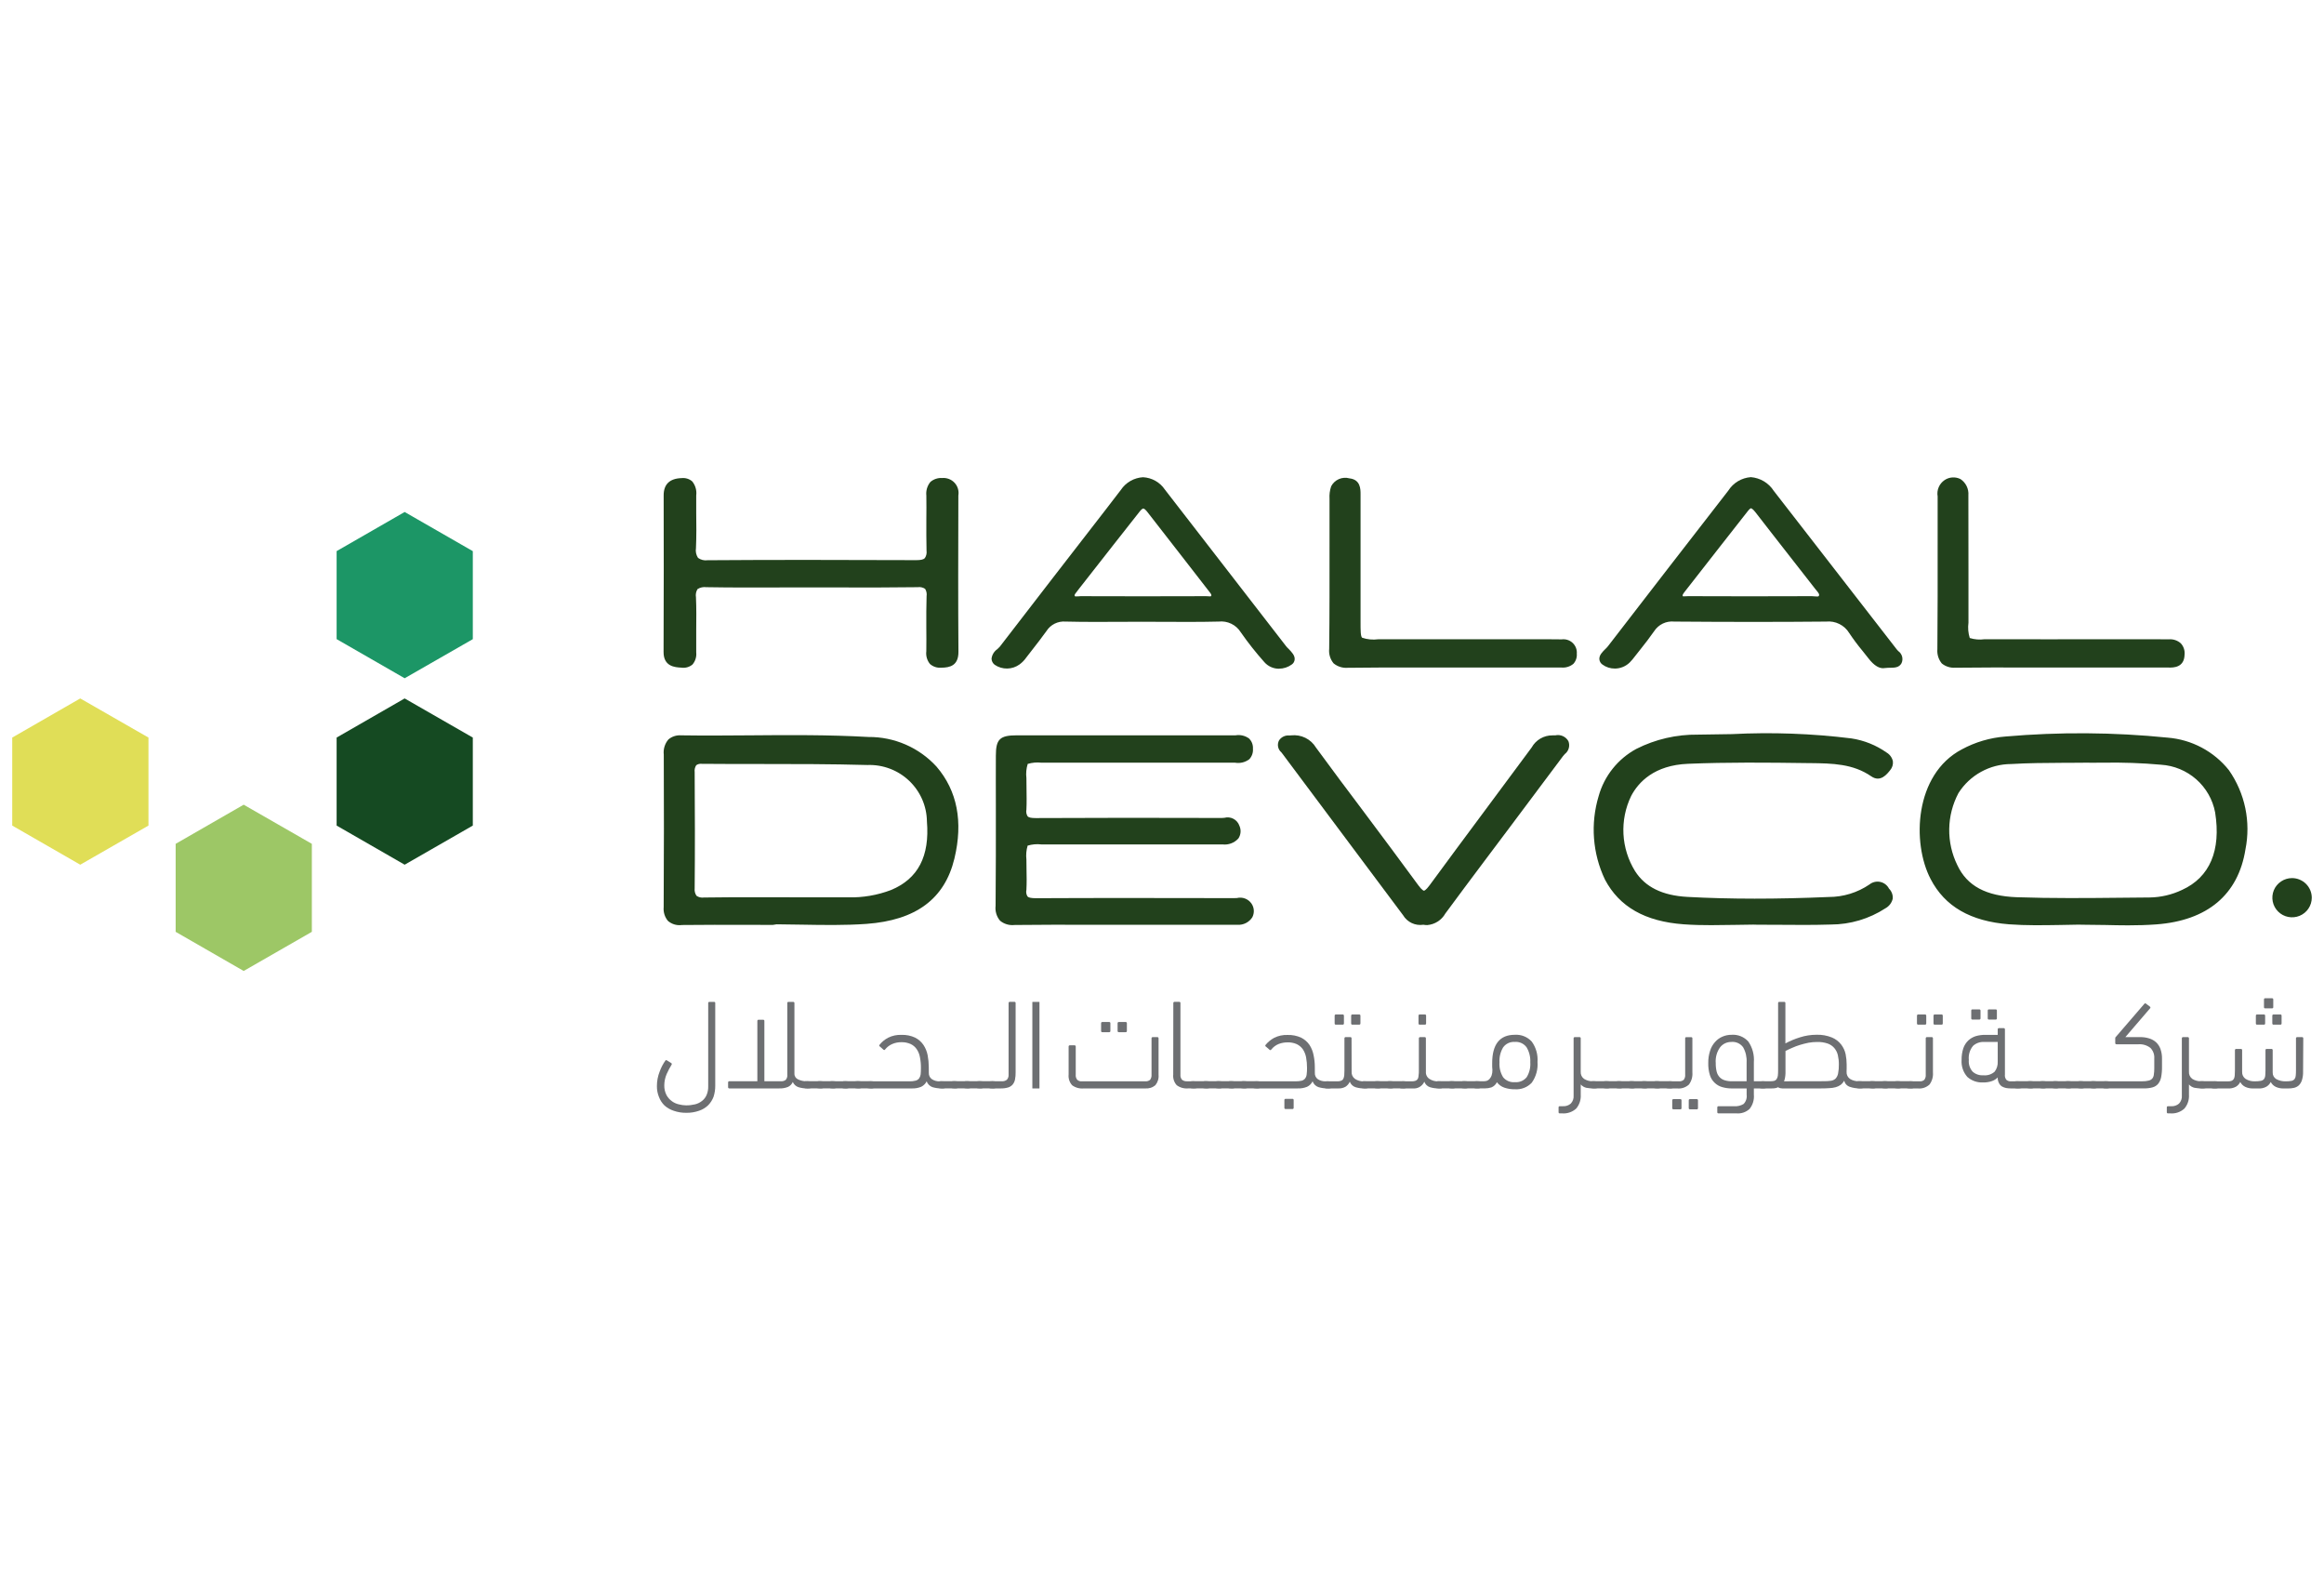 <svg width="190" height="130" viewBox="0 0 190 130" fill="none" xmlns="http://www.w3.org/2000/svg">
<path d="M63.177 75.263C60.693 75.263 58.209 75.242 55.731 75.277C54.879 75.291 54.581 74.973 54.588 74.141C54.616 69.982 54.609 65.824 54.595 61.666C54.595 60.903 54.794 60.41 55.681 60.424C60.785 60.495 65.891 60.259 70.985 60.557C71.987 60.551 72.98 60.754 73.9 61.152C74.819 61.55 75.644 62.135 76.323 62.869C78.149 64.994 78.339 67.522 77.714 70.098C76.841 73.705 74.08 74.948 70.825 75.181C68.284 75.371 65.721 75.223 63.172 75.223L63.177 75.263ZM63.866 73.668H69.339C70.582 73.696 71.819 73.482 72.98 73.039C75.387 72.037 76.352 70.018 76.11 67.102C76.097 66.441 75.952 65.789 75.683 65.184C75.415 64.579 75.029 64.033 74.547 63.577C74.065 63.122 73.497 62.766 72.876 62.53C72.255 62.294 71.593 62.183 70.928 62.203C66.414 62.076 61.906 62.132 57.392 62.104C56.66 62.096 56.462 62.428 56.469 63.106C56.49 66.268 56.497 69.438 56.469 72.599C56.461 73.383 56.76 73.686 57.562 73.679C59.663 73.644 61.757 73.665 63.865 73.665" fill="#22411C"/>
<path d="M55.678 75.612C55.486 75.629 55.291 75.607 55.107 75.548C54.923 75.488 54.753 75.392 54.607 75.266C54.346 74.952 54.221 74.548 54.259 74.143C54.287 69.83 54.281 65.601 54.267 61.678C54.242 61.457 54.262 61.233 54.327 61.02C54.392 60.807 54.499 60.61 54.643 60.439C54.932 60.194 55.307 60.073 55.686 60.101C57.553 60.129 59.448 60.115 61.286 60.101C64.474 60.073 67.761 60.051 71.004 60.235C72.05 60.227 73.086 60.439 74.044 60.856C75.002 61.273 75.861 61.886 76.565 62.656C78.262 64.632 78.752 67.166 78.028 70.174C77.233 73.471 74.883 75.215 70.844 75.511C69.077 75.638 67.267 75.603 65.52 75.574C64.847 75.56 64.172 75.553 63.49 75.546L63.171 75.596L61.07 75.588C59.317 75.588 57.506 75.581 55.725 75.603L55.675 75.61M55.644 60.752C55.451 60.732 55.259 60.785 55.104 60.901C54.949 61.123 54.883 61.395 54.92 61.664C54.934 65.596 54.948 69.825 54.912 74.138C54.883 74.37 54.938 74.604 55.068 74.798C55.259 74.928 55.493 74.982 55.722 74.947C57.503 74.919 59.321 74.925 61.074 74.933H62.848V74.891H63.174C63.962 74.891 64.751 74.905 65.538 74.919C67.27 74.947 69.059 74.975 70.798 74.855C74.517 74.58 76.676 72.999 77.392 70.013C78.081 67.182 77.648 64.909 76.071 63.074C75.421 62.373 74.63 61.816 73.75 61.438C72.869 61.06 71.919 60.869 70.961 60.878C67.746 60.7 64.466 60.727 61.294 60.752C59.449 60.766 57.546 60.78 55.672 60.76H55.644M57.51 74.007C57.325 74.023 57.139 74.003 56.962 73.946C56.785 73.889 56.622 73.797 56.481 73.677C56.353 73.531 56.257 73.36 56.198 73.175C56.139 72.991 56.12 72.796 56.141 72.603C56.162 69.54 56.162 66.348 56.141 63.11C56.121 62.927 56.139 62.742 56.192 62.567C56.246 62.391 56.335 62.227 56.453 62.086C56.581 61.974 56.731 61.889 56.893 61.837C57.055 61.785 57.227 61.766 57.397 61.782C58.916 61.79 60.442 61.79 61.962 61.79C64.9 61.797 67.946 61.797 70.934 61.882C71.639 61.862 72.34 61.981 72.999 62.232C73.657 62.482 74.259 62.86 74.77 63.343C75.281 63.825 75.692 64.404 75.978 65.045C76.263 65.686 76.419 66.376 76.436 67.077C76.691 70.214 75.57 72.323 73.106 73.346C71.906 73.811 70.625 74.032 69.337 73.996H62.082C60.606 73.989 59.073 73.989 57.568 74.01H57.51M57.375 62.429C57.215 62.409 57.053 62.45 56.921 62.542C56.813 62.709 56.767 62.909 56.793 63.107C56.815 66.347 56.822 69.538 56.793 72.608C56.769 72.822 56.822 73.037 56.943 73.215C57.121 73.338 57.339 73.388 57.553 73.356C59.065 73.328 60.605 73.335 62.088 73.335L69.03 73.342H69.335C70.535 73.373 71.729 73.169 72.849 72.742C75.057 71.824 76.015 69.989 75.781 67.129C75.772 66.507 75.639 65.893 75.389 65.323C75.138 64.753 74.776 64.238 74.323 63.81C73.87 63.381 73.336 63.046 72.751 62.826C72.166 62.605 71.543 62.503 70.918 62.526C67.937 62.443 64.899 62.443 61.96 62.443C60.434 62.443 58.915 62.443 57.389 62.429H57.375Z" fill="#22411C"/>
<path d="M170.267 75.249C168.265 75.249 166.256 75.376 164.269 75.221C161.696 75.024 159.4 74.148 158.127 71.699C156.65 68.875 156.82 63.503 160.534 61.54C161.596 60.966 162.769 60.622 163.974 60.53C168.371 60.144 172.794 60.175 177.185 60.622C182.232 61.222 183.893 65.345 183.254 69.372C182.608 73.453 179.641 74.978 176.269 75.224C174.277 75.373 172.266 75.252 170.271 75.252L170.267 75.249ZM170.295 62.013C168.329 62.034 166.37 61.999 164.402 62.118C159.114 62.449 158.141 67.491 159.724 70.851C160.731 72.983 162.769 73.582 164.877 73.653C168.497 73.781 172.117 73.703 175.737 73.681C176.706 73.662 177.66 73.437 178.534 73.021C180.962 71.92 181.937 69.597 181.423 66.343C181.217 65.223 180.64 64.205 179.785 63.449C178.929 62.693 177.845 62.243 176.703 62.17C174.573 61.938 172.429 62.029 170.293 62.005" fill="#22411C"/>
<path d="M173.986 75.63C173.361 75.63 172.737 75.616 172.119 75.602C171.502 75.588 170.884 75.58 170.266 75.58L169.934 75.573C169.431 75.58 168.927 75.587 168.423 75.601C167.053 75.622 165.633 75.65 164.242 75.545C161.098 75.297 159.003 74.09 157.839 71.846C156.292 68.888 156.518 63.289 160.387 61.249C161.487 60.653 162.701 60.295 163.95 60.198C168.367 59.814 172.811 59.844 177.223 60.289C178.196 60.368 179.143 60.645 180.004 61.103C180.865 61.561 181.622 62.19 182.228 62.951C182.879 63.885 183.334 64.939 183.566 66.052C183.797 67.164 183.801 68.311 183.577 69.425C182.988 73.124 180.468 75.243 176.287 75.553C175.52 75.609 174.754 75.63 173.987 75.63M170.593 74.931C171.105 74.931 171.623 74.945 172.134 74.953C173.483 74.974 174.881 75.002 176.237 74.903C180.134 74.614 182.391 72.736 182.931 69.326C183.141 68.298 183.141 67.239 182.931 66.211C182.72 65.183 182.303 64.208 181.705 63.343C181.155 62.65 180.466 62.078 179.681 61.663C178.897 61.249 178.034 61.002 177.148 60.936C172.777 60.494 168.372 60.466 163.995 60.854C162.838 60.944 161.713 61.276 160.694 61.828C157.181 63.678 157.003 68.824 158.422 71.549C159.473 73.575 161.396 74.67 164.292 74.895C165.655 75.001 167.054 74.973 168.41 74.945C169.027 74.93 169.655 74.923 170.27 74.923L170.593 74.931ZM169.487 74.049C167.946 74.049 166.407 74.035 164.873 73.978C162.111 73.879 160.33 72.905 159.428 70.992C158.93 69.974 158.682 68.854 158.704 67.722C158.726 66.59 159.018 65.48 159.556 64.483C160.06 63.66 160.769 62.98 161.615 62.508C162.46 62.037 163.414 61.791 164.383 61.793C165.802 61.702 167.237 61.702 168.628 61.694C169.181 61.694 169.735 61.694 170.288 61.687H171.921C173.529 61.651 175.139 61.706 176.741 61.852C177.952 61.934 179.102 62.416 180.008 63.219C180.914 64.023 181.525 65.105 181.745 66.292C182.291 69.731 181.234 72.158 178.679 73.323C177.759 73.755 176.758 73.989 175.741 74.008L173.441 74.03C172.141 74.037 170.814 74.051 169.487 74.051M170.296 62.34C169.743 62.347 169.181 62.347 168.628 62.347C167.251 62.355 165.824 62.361 164.425 62.446C163.564 62.448 162.718 62.667 161.965 63.082C161.211 63.496 160.576 64.094 160.116 64.818C159.635 65.724 159.376 66.73 159.36 67.754C159.344 68.779 159.571 69.793 160.024 70.713C160.819 72.407 162.367 73.24 164.893 73.332C167.733 73.431 170.629 73.403 173.433 73.374L175.74 73.353C176.662 73.34 177.57 73.128 178.402 72.731C180.659 71.7 181.596 69.512 181.099 66.399C180.901 65.352 180.358 64.401 179.556 63.695C178.754 62.99 177.739 62.57 176.67 62.502C175.094 62.362 173.511 62.307 171.929 62.336C171.383 62.336 170.843 62.344 170.296 62.336" fill="#22411C"/>
<path d="M91.98 75.263C88.978 75.263 85.982 75.235 82.98 75.277C82.043 75.291 81.723 74.981 81.731 74.035C81.773 69.948 81.745 65.862 81.752 61.773C81.752 60.594 81.93 60.425 83.151 60.425C89.05 60.417 94.946 60.417 100.84 60.425C101.408 60.425 102.111 60.297 102.118 61.194C102.125 62.154 101.38 62.005 100.776 62.005C95.575 62.013 90.369 62.015 85.16 62.013C83.598 62.013 83.598 62.013 83.598 63.601C83.598 64.456 83.634 65.302 83.591 66.16C83.541 66.972 83.882 67.198 84.684 67.191C89.752 67.163 94.821 67.177 99.889 67.184C100.293 67.191 100.826 66.993 101.024 67.597C101.266 68.302 100.897 68.684 99.939 68.691H85.144C83.597 68.691 83.597 68.691 83.597 70.26C83.597 71.079 83.639 71.897 83.589 72.709C83.539 73.52 83.873 73.747 84.668 73.747C90.084 73.719 95.5 73.725 100.909 73.739C101.299 73.739 101.768 73.584 102.045 74.022C102.435 74.636 102.016 75.26 101.186 75.26C98.119 75.274 95.043 75.267 91.979 75.267" fill="#22411C"/>
<path d="M82.928 75.603C82.719 75.625 82.508 75.605 82.307 75.544C82.106 75.484 81.919 75.383 81.757 75.249C81.617 75.082 81.513 74.888 81.451 74.679C81.389 74.47 81.37 74.251 81.395 74.035C81.424 71.317 81.417 68.557 81.417 65.881C81.417 64.512 81.409 63.142 81.417 61.765C81.417 60.41 81.743 60.099 83.142 60.099C89.041 60.092 94.937 60.092 100.831 60.099H101.015C101.211 60.066 101.412 60.073 101.605 60.121C101.798 60.168 101.979 60.255 102.137 60.375C102.24 60.484 102.32 60.613 102.371 60.754C102.423 60.895 102.444 61.044 102.435 61.194C102.448 61.35 102.428 61.507 102.377 61.656C102.325 61.804 102.244 61.94 102.137 62.055C101.973 62.178 101.785 62.267 101.585 62.316C101.385 62.364 101.178 62.371 100.975 62.337H85.15C84.771 62.293 84.387 62.327 84.022 62.436C83.904 62.813 83.868 63.21 83.915 63.601C83.915 63.862 83.923 64.13 83.923 64.392C83.93 64.978 83.944 65.578 83.915 66.171C83.876 66.361 83.912 66.558 84.015 66.722C84.107 66.821 84.313 66.863 84.668 66.863C89.609 66.835 94.478 66.841 99.887 66.855L100.101 66.841C100.35 66.774 100.616 66.803 100.844 66.924C101.072 67.045 101.245 67.248 101.328 67.491C101.404 67.657 101.436 67.839 101.422 68.02C101.407 68.202 101.347 68.377 101.245 68.529C101.083 68.709 100.88 68.847 100.652 68.932C100.425 69.016 100.18 69.045 99.939 69.016H85.136C84.76 68.972 84.378 69.006 84.015 69.115C83.905 69.485 83.871 69.874 83.915 70.258C83.915 70.512 83.923 70.759 83.923 71.013C83.937 71.578 83.944 72.157 83.915 72.729C83.893 72.821 83.89 72.916 83.906 73.01C83.921 73.103 83.956 73.192 84.007 73.272C84.1 73.371 84.305 73.406 84.661 73.413C89.949 73.385 95.323 73.399 100.515 73.406H100.898C100.974 73.407 101.05 73.405 101.126 73.398C101.345 73.345 101.576 73.359 101.788 73.438C101.999 73.517 102.182 73.659 102.311 73.843C102.426 74.007 102.493 74.199 102.505 74.398C102.518 74.597 102.475 74.796 102.383 74.973C102.254 75.172 102.075 75.334 101.863 75.442C101.651 75.55 101.413 75.6 101.176 75.587C98.947 75.594 96.703 75.587 94.46 75.587H89.445C87.323 75.579 85.129 75.573 82.978 75.601L82.928 75.603ZM91.468 60.749C88.692 60.749 85.924 60.749 83.142 60.757C82.07 60.757 82.07 60.792 82.07 61.773V65.883C82.078 68.558 82.078 71.319 82.049 74.044C82.016 74.304 82.076 74.567 82.219 74.787C82.441 74.939 82.713 74.999 82.978 74.956C85.129 74.928 87.323 74.928 89.445 74.935L94.464 74.942C96.705 74.942 98.936 74.942 101.179 74.935C101.299 74.947 101.421 74.928 101.531 74.88C101.642 74.831 101.738 74.755 101.811 74.659C101.845 74.584 101.859 74.501 101.85 74.419C101.842 74.337 101.811 74.259 101.761 74.193C101.661 74.028 101.519 74.024 101.18 74.052C101.097 74.06 100.981 74.052 100.903 74.066H100.519C95.323 74.052 89.95 74.045 84.665 74.074C84.461 74.096 84.254 74.077 84.058 74.018C83.861 73.959 83.679 73.86 83.522 73.728C83.406 73.585 83.323 73.419 83.278 73.241C83.232 73.063 83.226 72.877 83.26 72.697C83.281 72.146 83.274 71.574 83.267 71.023C83.26 70.769 83.26 70.515 83.26 70.261C83.26 68.51 83.402 68.368 85.134 68.368H89.907C93.257 68.368 96.586 68.368 99.936 68.361C100.326 68.361 100.625 68.284 100.71 68.149C100.742 68.078 100.758 68.001 100.758 67.923C100.758 67.845 100.742 67.769 100.71 67.697C100.639 67.485 100.561 67.457 100.156 67.493C100.068 67.513 99.977 67.52 99.886 67.514C94.478 67.5 89.608 67.486 84.675 67.522C84.472 67.54 84.267 67.518 84.072 67.458C83.877 67.397 83.696 67.299 83.539 67.168C83.421 67.027 83.334 66.861 83.286 66.683C83.239 66.505 83.23 66.319 83.262 66.137C83.284 65.565 83.276 64.981 83.27 64.404C83.262 64.135 83.262 63.867 83.262 63.599C83.262 61.827 83.404 61.686 85.15 61.686H90.225C93.739 61.686 97.255 61.684 100.774 61.679L100.994 61.686C101.256 61.693 101.562 61.7 101.675 61.587C101.757 61.472 101.792 61.331 101.775 61.191C101.787 61.067 101.754 60.941 101.683 60.838C101.577 60.733 101.285 60.739 101.044 60.747L100.83 60.754C97.707 60.747 94.586 60.744 91.467 60.747" fill="#22411C"/>
<path d="M66.334 47.685C63.474 47.685 60.612 47.713 57.752 47.671C56.85 47.657 56.531 47.925 56.573 48.836C56.637 50.333 56.573 51.829 56.595 53.333C56.609 53.968 56.411 54.285 55.708 54.241C55.062 54.199 54.579 54.107 54.579 53.281C54.6 49.016 54.602 44.757 54.586 40.503C54.586 39.697 55.012 39.422 55.742 39.401C56.559 39.372 56.595 39.902 56.587 40.488C56.587 41.922 56.63 43.355 56.573 44.781C56.538 45.727 56.822 46.115 57.851 46.108C63.537 46.073 69.225 46.073 74.915 46.108C75.76 46.108 76.1 45.848 76.077 45C76.035 43.497 76.077 42 76.056 40.503C76.051 39.811 76.228 39.387 77.033 39.394C77.814 39.401 78.029 39.789 78.029 40.495C78.015 44.752 78.008 49.008 78.037 53.266C78.037 54.071 77.682 54.233 76.972 54.24C76.205 54.254 76.049 53.886 76.063 53.23C76.091 51.733 76.035 50.23 76.085 48.734C76.113 47.936 75.85 47.654 75.027 47.668C72.131 47.703 69.235 47.682 66.339 47.682" fill="#22411C"/>
<path d="M76.938 54.572C76.774 54.585 76.609 54.564 76.452 54.512C76.296 54.46 76.152 54.377 76.029 54.268C75.911 54.123 75.824 53.955 75.773 53.776C75.722 53.596 75.708 53.408 75.731 53.223C75.739 52.562 75.739 51.895 75.731 51.225C75.731 50.406 75.724 49.559 75.753 48.726C75.787 48.518 75.744 48.305 75.632 48.126C75.453 48.008 75.235 47.96 75.022 47.992C72.921 48.02 70.785 48.02 68.719 48.014H63.962C61.925 48.021 59.816 48.028 57.744 47.992C57.494 47.958 57.239 48.013 57.026 48.148C56.904 48.348 56.859 48.586 56.899 48.818C56.941 49.714 56.927 50.625 56.92 51.501C56.92 52.108 56.913 52.715 56.92 53.322C56.939 53.499 56.922 53.678 56.869 53.848C56.817 54.019 56.73 54.176 56.615 54.312C56.488 54.418 56.34 54.495 56.181 54.539C56.022 54.583 55.855 54.592 55.692 54.567C55.188 54.539 54.243 54.484 54.251 53.282C54.272 48.786 54.265 44.302 54.258 40.505C54.25 39.584 54.748 39.105 55.728 39.077C55.883 39.06 56.04 39.075 56.189 39.121C56.338 39.167 56.476 39.243 56.594 39.345C56.723 39.505 56.819 39.69 56.875 39.888C56.931 40.085 56.946 40.292 56.92 40.496C56.913 40.962 56.92 41.434 56.92 41.899C56.934 42.852 56.942 43.833 56.899 44.801C56.853 45.079 56.913 45.363 57.069 45.598C57.295 45.76 57.575 45.828 57.85 45.789C62.913 45.754 68.334 45.754 74.914 45.782C75.284 45.782 75.504 45.732 75.61 45.617C75.731 45.437 75.78 45.219 75.749 45.005C75.727 44.164 75.734 43.325 75.734 42.478C75.742 41.821 75.742 41.165 75.734 40.508C75.712 40.31 75.729 40.108 75.786 39.916C75.843 39.725 75.937 39.546 76.065 39.391C76.196 39.277 76.35 39.19 76.515 39.135C76.681 39.08 76.856 39.057 77.03 39.069C77.218 39.053 77.406 39.08 77.582 39.148C77.757 39.215 77.915 39.322 78.042 39.46C78.17 39.597 78.264 39.762 78.317 39.942C78.371 40.121 78.382 40.31 78.351 40.495C78.337 45.239 78.329 49.221 78.358 53.266C78.366 54.403 77.663 54.565 76.967 54.572H76.938ZM75.064 47.343C75.25 47.323 75.438 47.341 75.616 47.397C75.794 47.453 75.959 47.545 76.1 47.667C76.222 47.818 76.311 47.991 76.363 48.176C76.416 48.362 76.43 48.556 76.406 48.747C76.378 49.566 76.384 50.406 76.392 51.223C76.392 51.894 76.399 52.565 76.384 53.235C76.377 53.546 76.412 53.722 76.498 53.807C76.634 53.898 76.797 53.938 76.96 53.92C77.585 53.906 77.707 53.807 77.697 53.271C77.669 49.226 77.676 45.237 77.69 40.493C77.697 39.887 77.555 39.724 77.026 39.724C76.939 39.71 76.849 39.714 76.764 39.736C76.678 39.758 76.598 39.797 76.528 39.851C76.401 40.04 76.347 40.268 76.379 40.493C76.393 41.154 76.386 41.821 76.386 42.484C76.379 43.318 76.372 44.15 76.4 44.991C76.425 45.184 76.409 45.38 76.354 45.568C76.299 45.755 76.206 45.928 76.081 46.078C75.755 46.343 75.338 46.473 74.918 46.438C68.331 46.402 62.915 46.402 57.854 46.438C57.629 46.463 57.401 46.442 57.185 46.375C56.968 46.308 56.768 46.198 56.597 46.05C56.456 45.871 56.352 45.666 56.292 45.447C56.232 45.228 56.216 44.999 56.246 44.774C56.282 43.821 56.275 42.846 56.268 41.907C56.26 41.434 56.26 40.962 56.26 40.496C56.26 40.214 56.253 39.924 56.14 39.818C56.025 39.742 55.887 39.71 55.75 39.727C55.125 39.747 54.914 39.944 54.914 40.502C54.928 44.3 54.936 48.783 54.914 53.28C54.907 53.795 55.08 53.873 55.73 53.915C55.878 53.936 56.028 53.909 56.159 53.838C56.237 53.767 56.273 53.598 56.265 53.337C56.258 52.723 56.258 52.108 56.265 51.502C56.273 50.627 56.279 49.73 56.237 48.848C56.21 48.644 56.224 48.436 56.279 48.238C56.334 48.039 56.428 47.854 56.557 47.692C56.722 47.558 56.913 47.458 57.118 47.399C57.323 47.339 57.538 47.322 57.749 47.346C59.825 47.374 61.923 47.374 63.961 47.367L66.332 47.36L68.724 47.367C70.782 47.367 72.919 47.375 75.013 47.346H75.063" fill="#22411C"/>
<path d="M143.663 75.249C141.661 75.249 139.652 75.369 137.665 75.221C135.103 75.03 132.796 74.176 131.504 71.741C130.02 68.938 130.148 63.474 133.932 61.498C135.445 60.739 137.121 60.354 138.816 60.375C142.982 60.34 147.163 60.045 151.315 60.679C152.303 60.825 153.242 61.203 154.055 61.78C154.387 62.013 154.58 62.345 154.275 62.74C153.997 63.1 153.657 63.524 153.167 63.185C151.572 62.08 149.732 62.069 147.915 62.047C144.599 61.998 141.292 61.965 137.984 62.104C132.198 62.337 131.343 68.14 133.391 71.373C134.413 72.989 136.159 73.533 137.934 73.632C141.789 73.844 145.654 73.809 149.518 73.639C150.771 73.633 151.994 73.257 153.032 72.56C153.621 72.129 153.912 72.518 154.211 72.884C154.587 73.329 154.409 73.661 153.955 73.964C152.679 74.795 151.188 75.239 149.663 75.242C147.671 75.298 145.666 75.256 143.665 75.256L143.663 75.249Z" fill="#22411C"/>
<path d="M139.979 75.616C139.198 75.616 138.418 75.602 137.644 75.545C134.49 75.312 132.392 74.119 131.213 71.888C130.199 69.754 130.016 67.322 130.7 65.062C130.927 64.247 131.317 63.486 131.846 62.824C132.375 62.162 133.033 61.612 133.78 61.208C135.338 60.421 137.065 60.021 138.813 60.043C139.736 60.036 140.666 60.022 141.589 60.001C144.853 59.834 148.125 59.951 151.368 60.353C152.404 60.511 153.388 60.907 154.243 61.509C154.373 61.586 154.486 61.69 154.574 61.812C154.662 61.935 154.723 62.075 154.754 62.222C154.769 62.349 154.757 62.478 154.721 62.601C154.684 62.723 154.623 62.837 154.541 62.936C154.279 63.266 153.739 63.973 152.986 63.451C151.492 62.42 149.806 62.392 148.017 62.371H147.911C144.39 62.322 141.218 62.294 138.002 62.427C135.248 62.54 133.949 63.924 133.354 65.061C132.887 66.028 132.671 67.097 132.727 68.168C132.783 69.24 133.108 70.281 133.673 71.195C134.503 72.501 135.902 73.193 137.96 73.306C141.46 73.496 145.236 73.496 149.509 73.313C150.697 73.314 151.858 72.957 152.838 72.29C152.96 72.192 153.102 72.122 153.254 72.086C153.407 72.049 153.565 72.047 153.718 72.08C153.871 72.112 154.015 72.178 154.139 72.273C154.263 72.368 154.365 72.489 154.435 72.628C154.544 72.735 154.628 72.865 154.68 73.007C154.733 73.15 154.754 73.302 154.741 73.454C154.702 73.618 154.629 73.773 154.527 73.908C154.424 74.043 154.294 74.155 154.145 74.237C152.817 75.1 151.266 75.561 149.68 75.564C148.275 75.607 146.858 75.6 145.471 75.586C144.875 75.586 144.271 75.579 143.668 75.579L143.342 75.571L141.83 75.593C141.22 75.607 140.603 75.614 139.985 75.614M145.033 60.6C143.883 60.6 142.74 60.628 141.604 60.65C140.675 60.671 139.744 60.692 138.815 60.699C137.172 60.674 135.548 61.047 134.083 61.787C133.413 62.152 132.824 62.648 132.35 63.245C131.877 63.841 131.528 64.526 131.326 65.259C130.688 67.352 130.855 69.606 131.794 71.584C132.873 73.624 134.746 74.676 137.687 74.895C139.057 74.994 140.456 74.966 141.812 74.945C142.429 74.93 143.047 74.923 143.665 74.923L143.991 74.93C144.489 74.93 144.978 74.93 145.474 74.938C146.844 74.945 148.264 74.952 149.655 74.916C151.118 74.915 152.55 74.49 153.776 73.695C154.025 73.526 154.074 73.413 154.088 73.365C154.077 73.262 154.032 73.165 153.96 73.09C153.598 72.652 153.52 72.603 153.222 72.821C152.137 73.566 150.849 73.965 149.531 73.965C145.236 74.155 141.438 74.148 137.918 73.957C135.668 73.838 134.049 73.025 133.113 71.55C132.49 70.537 132.131 69.385 132.07 68.198C132.01 67.012 132.248 65.829 132.765 64.758C133.279 63.839 134.035 63.075 134.951 62.549C135.867 62.023 136.91 61.755 137.968 61.773C141.205 61.639 144.385 61.673 147.913 61.717L148.019 61.724C149.829 61.745 151.703 61.773 153.357 62.917C153.523 63.036 153.634 63.03 154.021 62.535C154.05 62.508 154.071 62.475 154.085 62.438C154.098 62.401 154.103 62.362 154.099 62.323C154.081 62.264 154.05 62.209 154.01 62.162C153.97 62.114 153.921 62.076 153.865 62.047C153.095 61.497 152.205 61.137 151.267 60.996C149.203 60.709 147.119 60.577 145.035 60.6" fill="#22411C"/>
<path d="M154.058 54.268C153.718 54.346 153.334 54.02 153.007 53.59C152.482 52.913 151.921 52.269 151.452 51.55C151.233 51.187 150.914 50.893 150.534 50.702C150.153 50.511 149.726 50.431 149.302 50.471C145.163 50.513 141.025 50.506 136.886 50.478C136.512 50.445 136.135 50.513 135.796 50.676C135.458 50.839 135.17 51.09 134.963 51.403C134.481 52.108 133.934 52.765 133.416 53.442C133.291 53.606 133.156 53.761 133.012 53.908C132.779 54.142 132.471 54.285 132.141 54.312C131.812 54.34 131.484 54.249 131.215 54.057C130.818 53.76 131.471 53.343 131.719 53.026C134.991 48.776 138.269 44.533 141.555 40.297C142.57 38.991 143.727 39.005 144.749 40.325C148.107 44.639 151.459 48.954 154.805 53.272C154.975 53.491 155.351 53.717 155.167 54.042C155.001 54.338 154.606 54.19 154.052 54.268M143.088 49.058C144.777 49.058 146.467 49.066 148.156 49.051C148.447 49.051 148.82 49.178 149.001 48.846C149.193 48.472 148.873 48.196 148.675 47.938C147.042 45.834 145.389 43.744 143.756 41.641C143.366 41.132 143.046 41.048 142.627 41.577C140.924 43.758 139.213 45.933 137.516 48.121C137.35 48.326 137.133 48.566 137.275 48.855C137.431 49.165 137.765 49.052 138.022 49.052C139.711 49.066 141.401 49.06 143.09 49.06" fill="#22411C"/>
<path d="M132.019 54.642C131.657 54.645 131.303 54.531 131.011 54.317C130.939 54.268 130.878 54.203 130.834 54.127C130.79 54.052 130.763 53.967 130.756 53.88C130.734 53.55 131.005 53.287 131.245 53.047C131.32 52.979 131.388 52.906 131.451 52.828C134.726 48.578 138.008 44.336 141.299 40.099C141.498 39.785 141.768 39.522 142.088 39.33C142.408 39.139 142.769 39.025 143.142 38.998C143.52 39.028 143.886 39.145 144.212 39.34C144.537 39.535 144.812 39.802 145.016 40.121L147.003 42.68C149.694 46.147 152.384 49.614 155.074 53.082C155.108 53.127 155.146 53.17 155.188 53.209C155.344 53.317 155.457 53.477 155.507 53.661C155.556 53.844 155.539 54.039 155.457 54.211C155.259 54.571 154.882 54.571 154.556 54.578C154.406 54.576 154.257 54.583 154.108 54.6C153.676 54.684 153.221 54.416 152.746 53.795L152.27 53.195C151.882 52.73 151.52 52.244 151.184 51.74C150.992 51.422 150.712 51.166 150.378 51C150.045 50.834 149.67 50.766 149.299 50.803C145.516 50.839 141.448 50.839 136.884 50.803C136.563 50.77 136.24 50.825 135.949 50.963C135.658 51.102 135.412 51.317 135.237 51.587C134.875 52.109 134.485 52.61 134.102 53.09L133.668 53.64C133.538 53.817 133.396 53.984 133.242 54.142C132.918 54.462 132.479 54.642 132.021 54.643M131.432 53.817C131.639 53.952 131.886 54.012 132.132 53.986C132.378 53.961 132.607 53.851 132.781 53.676C132.914 53.541 133.037 53.397 133.15 53.245C133.292 53.054 133.442 52.871 133.584 52.687C133.96 52.214 134.351 51.719 134.691 51.218C134.926 50.861 135.254 50.573 135.64 50.386C136.026 50.198 136.456 50.118 136.884 50.153C141.449 50.188 145.508 50.188 149.292 50.145C149.772 50.103 150.255 50.197 150.685 50.414C151.116 50.631 151.476 50.963 151.726 51.374C152.046 51.861 152.414 52.326 152.777 52.777C152.943 52.982 153.103 53.19 153.26 53.391C153.608 53.843 153.87 53.977 153.984 53.949H154.006C154.187 53.925 154.369 53.913 154.552 53.914C154.661 53.922 154.772 53.913 154.878 53.886C154.885 53.83 154.772 53.716 154.712 53.659C154.651 53.599 154.594 53.536 154.542 53.469C151.858 50.002 149.168 46.538 146.471 43.077L144.491 40.518C144.34 40.288 144.142 40.092 143.91 39.943C143.677 39.795 143.415 39.698 143.142 39.659C142.87 39.688 142.609 39.779 142.378 39.925C142.148 40.071 141.954 40.269 141.814 40.502C138.527 44.739 135.245 48.982 131.968 53.23C131.887 53.33 131.799 53.424 131.706 53.513C131.605 53.605 131.512 53.707 131.43 53.816M148.544 49.404C148.47 49.403 148.397 49.398 148.324 49.39L148.154 49.376C146.89 49.39 145.634 49.39 144.37 49.383H141.711C140.483 49.383 139.248 49.391 138.019 49.376L137.878 49.39C137.705 49.431 137.525 49.414 137.363 49.343C137.201 49.271 137.068 49.149 136.983 48.994C136.911 48.819 136.895 48.627 136.937 48.442C136.979 48.258 137.076 48.091 137.217 47.963C138.196 46.707 139.14 45.499 140.085 44.292L142.371 41.377C142.455 41.239 142.571 41.123 142.709 41.038C142.848 40.953 143.004 40.902 143.166 40.889C143.341 40.91 143.508 40.971 143.656 41.066C143.804 41.162 143.927 41.29 144.017 41.44C144.926 42.612 145.839 43.781 146.757 44.949C147.488 45.881 148.212 46.805 148.936 47.737L149.019 47.843C149.18 47.982 149.293 48.168 149.342 48.375C149.39 48.581 149.371 48.798 149.288 48.994C149.219 49.128 149.111 49.24 148.978 49.313C148.845 49.387 148.693 49.419 148.541 49.406M148.158 48.729L148.378 48.743C148.648 48.764 148.676 48.75 148.704 48.701C148.754 48.595 148.726 48.517 148.512 48.263L148.413 48.143C147.689 47.211 146.964 46.287 146.234 45.355C145.321 44.182 144.403 43.018 143.495 41.839C143.275 41.557 143.154 41.542 143.162 41.542C143.148 41.542 143.063 41.55 142.886 41.783L140.603 44.694L137.771 48.317C137.573 48.571 137.537 48.641 137.573 48.712C137.587 48.74 137.594 48.754 137.822 48.734L138.02 48.726C139.255 48.734 140.483 48.734 141.712 48.734H144.374C145.63 48.734 146.894 48.734 148.157 48.726L148.158 48.729Z" fill="#22411C"/>
<path d="M93.314 50.491C91.248 50.491 89.175 50.519 87.103 50.477C86.744 50.45 86.385 50.52 86.064 50.68C85.742 50.84 85.47 51.084 85.277 51.385C84.787 52.084 84.247 52.747 83.729 53.418C83.573 53.645 83.387 53.849 83.176 54.025C82.938 54.2 82.653 54.299 82.357 54.309C82.062 54.319 81.77 54.24 81.521 54.081C81.088 53.714 81.755 53.354 81.99 53.05C85.292 48.776 88.597 44.504 91.903 40.234C92.054 39.962 92.275 39.736 92.543 39.577C92.812 39.418 93.118 39.334 93.43 39.331C93.742 39.329 94.049 39.41 94.32 39.565C94.59 39.719 94.814 39.943 94.969 40.213C98.284 44.477 101.589 48.745 104.886 53.019C105.135 53.337 105.773 53.782 105.404 54.056C105.141 54.256 104.812 54.35 104.483 54.322C104.154 54.293 103.847 54.143 103.623 53.901C102.933 53.142 102.295 52.338 101.713 51.494C101.495 51.148 101.183 50.869 100.814 50.689C100.444 50.509 100.032 50.436 99.623 50.477C97.514 50.527 95.413 50.491 93.314 50.491ZM93.414 49.058C95.139 49.058 96.863 49.066 98.588 49.051C98.851 49.051 99.184 49.156 99.326 48.838C99.468 48.549 99.255 48.316 99.085 48.105C97.41 45.945 95.721 43.792 94.045 41.632C93.662 41.123 93.307 41.089 92.91 41.61C91.22 43.757 89.533 45.907 87.847 48.062C87.669 48.289 87.385 48.55 87.584 48.881C87.75 49.157 88.082 49.051 88.351 49.051C90.034 49.065 91.722 49.058 93.414 49.058Z" fill="#22411C"/>
<path d="M104.57 54.657C104.343 54.658 104.118 54.611 103.911 54.518C103.704 54.426 103.52 54.29 103.37 54.12C102.678 53.345 102.033 52.53 101.44 51.678C101.254 51.377 100.985 51.134 100.666 50.98C100.347 50.825 99.99 50.763 99.637 50.802C98.143 50.838 96.62 50.831 95.154 50.824C94.544 50.824 93.927 50.824 93.323 50.816L91.563 50.824C90.1 50.831 88.595 50.838 87.105 50.802C86.802 50.779 86.497 50.838 86.224 50.973C85.952 51.109 85.721 51.316 85.558 51.572C85.168 52.122 84.742 52.659 84.337 53.182L83.904 53.74C83.756 53.954 83.574 54.142 83.364 54.298C83.07 54.515 82.714 54.635 82.348 54.641C81.981 54.647 81.622 54.54 81.32 54.333C81.243 54.274 81.181 54.199 81.136 54.114C81.092 54.028 81.068 53.934 81.064 53.838C81.082 53.681 81.134 53.53 81.216 53.395C81.299 53.26 81.409 53.144 81.54 53.054C81.611 52.994 81.677 52.928 81.738 52.857C84.635 49.094 87.535 45.341 90.441 41.597L91.64 40.037C91.84 39.737 92.108 39.488 92.421 39.309C92.735 39.13 93.086 39.026 93.447 39.005C93.804 39.023 94.151 39.123 94.462 39.299C94.772 39.474 95.037 39.719 95.236 40.015C98.545 44.279 101.85 48.548 105.151 52.822C105.214 52.9 105.282 52.973 105.357 53.04C105.598 53.295 105.875 53.57 105.846 53.901C105.84 53.984 105.814 54.064 105.773 54.135C105.731 54.206 105.674 54.268 105.605 54.314C105.304 54.533 104.941 54.652 104.568 54.653M99.724 50.15C100.172 50.124 100.618 50.219 101.017 50.423C101.415 50.628 101.751 50.936 101.988 51.314C102.563 52.145 103.189 52.94 103.863 53.693C104.03 53.867 104.254 53.975 104.494 54C104.735 54.024 104.976 53.963 105.176 53.827C105.089 53.712 104.994 53.604 104.892 53.503C104.792 53.404 104.7 53.305 104.63 53.22C101.336 48.949 98.033 44.684 94.72 40.425C94.581 40.209 94.394 40.029 94.173 39.897C93.952 39.765 93.704 39.686 93.447 39.665C93.186 39.688 92.934 39.77 92.71 39.904C92.486 40.039 92.297 40.223 92.156 40.442L90.957 41.992C88.054 45.74 85.155 49.493 82.261 53.252C82.176 53.353 82.084 53.447 81.984 53.534C81.892 53.617 81.728 53.767 81.714 53.83C81.912 53.945 82.139 53.999 82.367 53.987C82.596 53.974 82.815 53.895 82.999 53.759C83.145 53.642 83.272 53.502 83.375 53.347L83.815 52.782C84.219 52.273 84.638 51.737 85.014 51.2C85.238 50.854 85.551 50.573 85.921 50.388C86.291 50.203 86.704 50.121 87.117 50.15C88.594 50.178 90.099 50.171 91.554 50.163H93.321C93.924 50.15 94.542 50.163 95.152 50.171C96.615 50.171 98.133 50.178 99.617 50.15L99.723 50.142M87.997 49.394C87.86 49.406 87.723 49.379 87.601 49.317C87.48 49.254 87.378 49.158 87.309 49.041C87.219 48.859 87.192 48.652 87.231 48.453C87.271 48.254 87.376 48.074 87.529 47.94L87.593 47.862C88.572 46.605 89.552 45.363 90.531 44.113C91.234 43.21 91.941 42.306 92.653 41.402C92.741 41.262 92.86 41.144 93.002 41.058C93.144 40.972 93.304 40.92 93.469 40.907C93.642 40.922 93.808 40.977 93.955 41.068C94.102 41.158 94.225 41.282 94.314 41.429C95.316 42.724 96.321 44.018 97.332 45.31C98.006 46.171 98.68 47.044 99.355 47.901C99.502 48.034 99.607 48.208 99.655 48.4C99.703 48.592 99.692 48.794 99.624 48.98C99.541 49.137 99.408 49.261 99.246 49.334C99.084 49.407 98.902 49.424 98.73 49.383H98.593C97.287 49.39 95.974 49.39 94.668 49.383H92.178C90.9 49.39 89.622 49.39 88.352 49.383L88.203 49.39L87.997 49.397M93.47 41.564C93.421 41.564 93.314 41.628 93.172 41.812L91.04 44.519C90.068 45.762 89.09 47.009 88.108 48.261L88.037 48.36C87.838 48.6 87.831 48.65 87.871 48.713C87.885 48.749 87.927 48.755 88.141 48.741L88.346 48.727C89.624 48.734 90.895 48.734 92.165 48.734H94.663C95.97 48.734 97.275 48.734 98.581 48.727L98.765 48.734C98.999 48.756 99.007 48.734 99.028 48.699C99.056 48.628 99.028 48.558 98.857 48.346C98.154 47.438 97.48 46.574 96.806 45.704C95.799 44.419 94.793 43.127 93.79 41.828C93.634 41.631 93.52 41.56 93.464 41.56" fill="#22411C"/>
<path d="M116.377 75.245C116.105 75.302 115.821 75.271 115.568 75.155C115.315 75.039 115.106 74.846 114.972 74.603C111.686 70.2 108.393 65.797 105.094 61.395C104.945 61.19 104.661 60.992 104.853 60.681C105.023 60.399 105.329 60.455 105.6 60.427C105.941 60.39 106.286 60.453 106.592 60.606C106.898 60.76 107.153 60.999 107.326 61.294C110.102 65.064 112.934 68.784 115.703 72.554C116.264 73.323 116.59 73.297 117.129 72.554C119.898 68.784 122.716 65.05 125.484 61.28C125.624 61.025 125.831 60.812 126.082 60.663C126.332 60.514 126.619 60.435 126.911 60.433C127.266 60.447 127.727 60.292 127.933 60.715C128.11 61.083 127.719 61.329 127.535 61.59C125.455 64.379 123.354 67.16 121.267 69.948C120.138 71.452 119.017 72.958 117.903 74.466C117.52 74.996 117.101 75.419 116.377 75.243" fill="#22411C"/>
<path d="M116.687 75.609C116.58 75.61 116.473 75.6 116.367 75.581C116.044 75.631 115.712 75.583 115.416 75.443C115.12 75.303 114.873 75.079 114.707 74.798L111.676 70.745L104.835 61.589L104.757 61.489C104.618 61.372 104.523 61.21 104.49 61.031C104.456 60.852 104.486 60.668 104.573 60.508C104.665 60.372 104.792 60.264 104.941 60.194C105.089 60.124 105.254 60.096 105.418 60.112L105.564 60.103C105.963 60.059 106.365 60.129 106.724 60.306C107.084 60.483 107.384 60.759 107.59 61.102C108.896 62.881 110.211 64.648 111.537 66.403C113.02 68.384 114.504 70.37 115.966 72.368C116.271 72.781 116.399 72.799 116.42 72.799C116.44 72.799 116.576 72.763 116.867 72.368C118.372 70.321 119.881 68.281 121.396 66.248C122.674 64.532 123.949 62.814 125.222 61.093C125.389 60.791 125.636 60.539 125.936 60.364C126.236 60.19 126.578 60.099 126.925 60.103C126.998 60.11 127.072 60.11 127.146 60.103C127.353 60.055 127.57 60.075 127.765 60.16C127.959 60.245 128.121 60.391 128.225 60.576C128.298 60.76 128.309 60.964 128.255 61.155C128.202 61.346 128.086 61.515 127.927 61.635L127.792 61.79C126.365 63.708 124.929 65.627 123.483 67.547L121.367 70.364C120.295 71.797 119.223 73.222 118.165 74.663C118.016 74.929 117.803 75.154 117.545 75.319C117.287 75.484 116.992 75.584 116.687 75.609ZM116.375 74.91L116.453 74.931C116.957 75.051 117.248 74.804 117.638 74.271C118.696 72.83 119.767 71.405 120.84 69.972L122.955 67.148C124.394 65.235 125.83 63.317 127.264 61.394C127.319 61.322 127.378 61.254 127.441 61.189C127.64 60.97 127.661 60.913 127.633 60.85C127.583 60.752 127.527 60.731 127.186 60.752C127.086 60.759 126.98 60.759 126.888 60.759C126.398 60.731 126.1 60.999 125.752 61.472C124.479 63.195 123.204 64.915 121.926 66.632C120.407 68.665 118.898 70.703 117.398 72.746C117.128 73.106 116.822 73.445 116.418 73.445C116.014 73.445 115.687 73.092 115.431 72.746C113.969 70.755 112.485 68.771 111.009 66.795C109.688 65.023 108.373 63.253 107.062 61.486C106.922 61.237 106.711 61.035 106.456 60.904C106.201 60.774 105.913 60.721 105.628 60.752L105.444 60.76C105.21 60.767 105.167 60.788 105.138 60.842C105.124 60.913 105.202 61.007 105.245 61.054C105.287 61.098 105.325 61.145 105.358 61.196L112.205 70.356L115.234 74.409C115.582 74.874 115.888 75.023 116.299 74.924L116.375 74.91Z" fill="#22411C"/>
<path d="M118.762 54.233C115.94 54.233 113.104 54.212 110.28 54.247C109.371 54.261 108.988 54.014 109.002 53.033C109.045 48.946 109.016 44.86 109.024 40.771C109.003 40.465 109.041 40.158 109.137 39.867C109.343 39.366 109.832 39.371 110.286 39.422C110.911 39.485 110.897 39.972 110.904 40.417V50.844C110.904 52.567 110.904 52.578 112.679 52.578H126.741C127.053 52.578 127.366 52.578 127.678 52.586C128.246 52.593 128.579 52.818 128.587 53.44C128.594 54.1 128.217 54.237 127.657 54.237C124.69 54.23 121.73 54.237 118.763 54.237" fill="#22411C"/>
<path d="M110.208 54.579C109.783 54.617 109.36 54.488 109.03 54.219C108.894 54.055 108.792 53.866 108.73 53.662C108.667 53.458 108.646 53.245 108.668 53.033C108.703 50.252 108.696 47.428 108.696 44.689V40.771C108.673 40.424 108.719 40.076 108.83 39.747C108.966 39.484 109.189 39.276 109.461 39.157C109.733 39.039 110.038 39.018 110.325 39.097C111.233 39.197 111.233 39.98 111.233 40.397V50.852C111.233 51.522 111.233 52.003 111.361 52.122C111.783 52.264 112.233 52.308 112.674 52.249H126.74C127.052 52.249 127.365 52.249 127.677 52.257C127.839 52.236 128.004 52.251 128.16 52.302C128.316 52.352 128.458 52.437 128.576 52.549C128.695 52.662 128.786 52.799 128.845 52.951C128.903 53.104 128.926 53.267 128.912 53.429C128.925 53.578 128.907 53.728 128.859 53.87C128.812 54.012 128.735 54.143 128.635 54.255C128.364 54.48 128.014 54.589 127.662 54.559H116.298C114.325 54.551 112.288 54.551 110.286 54.58L110.208 54.579ZM109.945 39.727C109.654 39.727 109.512 39.804 109.434 39.995C109.361 40.239 109.333 40.495 109.351 40.75V44.689C109.358 47.428 109.358 50.258 109.329 53.04C109.29 53.291 109.351 53.547 109.499 53.754C109.726 53.905 110.002 53.966 110.271 53.925C112.288 53.897 114.325 53.904 116.298 53.904C117.121 53.911 117.937 53.911 118.76 53.911H120.13C122.636 53.911 125.149 53.904 127.655 53.911C127.938 53.911 128.088 53.876 128.166 53.798C128.241 53.694 128.273 53.566 128.258 53.438C128.25 53.092 128.158 52.916 127.669 52.909C127.357 52.909 127.051 52.902 126.739 52.902H112.671C110.733 52.902 110.577 52.746 110.577 50.854V47.371C110.577 45.056 110.574 42.741 110.569 40.425C110.569 39.867 110.527 39.775 110.25 39.747C110.149 39.734 110.047 39.727 109.945 39.727Z" fill="#22411C"/>
<path d="M168.503 54.232C165.643 54.232 162.782 54.211 159.929 54.246C159.027 54.26 158.715 53.95 158.722 53.068C158.758 48.945 158.736 44.822 158.744 40.706C158.744 40.269 158.68 39.802 159.159 39.52C159.918 39.069 160.6 39.506 160.607 40.487C160.615 43.785 160.607 47.092 160.615 50.394C160.615 52.801 160.416 52.568 162.856 52.568C167.37 52.575 171.885 52.578 176.399 52.576C176.704 52.576 177.017 52.583 177.329 52.576C177.954 52.576 178.294 52.836 178.28 53.493C178.266 54.171 177.812 54.236 177.293 54.236L168.503 54.232Z" fill="#22411C"/>
<path d="M159.868 54.572C159.466 54.604 159.066 54.48 158.753 54.226C158.485 53.899 158.355 53.481 158.391 53.061C158.42 50.209 158.413 47.35 158.413 44.498V40.573C158.368 40.319 158.398 40.059 158.499 39.822C158.599 39.586 158.767 39.383 158.981 39.239C159.17 39.111 159.391 39.036 159.619 39.022C159.847 39.007 160.076 39.054 160.28 39.156C160.497 39.3 160.671 39.499 160.784 39.732C160.898 39.966 160.947 40.225 160.926 40.483C160.933 42.509 160.935 44.531 160.933 46.548V50.897C160.876 51.316 160.912 51.742 161.039 52.146C161.434 52.269 161.851 52.303 162.26 52.245H162.856C165.972 52.253 169.088 52.253 172.204 52.245H176.393L176.797 52.253H177.323C177.499 52.239 177.676 52.261 177.843 52.318C178.011 52.375 178.165 52.465 178.295 52.583C178.408 52.706 178.494 52.852 178.546 53.01C178.599 53.168 178.618 53.335 178.601 53.501C178.579 54.56 177.699 54.574 177.288 54.56H166.065C164.056 54.553 161.976 54.546 159.931 54.574L159.868 54.572ZM159.733 39.669C159.584 39.673 159.44 39.719 159.318 39.803C159.076 39.937 159.056 40.128 159.062 40.566V44.498C159.069 47.35 159.065 50.207 159.048 53.069C159.013 53.312 159.073 53.559 159.214 53.76C159.421 53.897 159.671 53.955 159.917 53.925C161.968 53.897 164.056 53.897 166.071 53.904L168.499 53.911H169.855C172.332 53.904 174.81 53.904 177.287 53.911H177.294C177.862 53.911 177.94 53.829 177.948 53.488C177.958 53.408 177.953 53.328 177.933 53.25C177.912 53.173 177.876 53.1 177.827 53.036C177.682 52.932 177.502 52.886 177.323 52.909C177.146 52.909 176.968 52.902 176.791 52.902H172.204C169.088 52.902 165.97 52.899 162.849 52.894L162.268 52.902C161.345 52.909 160.883 52.909 160.579 52.605C160.274 52.302 160.273 51.828 160.273 50.89L160.281 50.395V46.545C160.281 44.526 160.278 42.507 160.273 40.488C160.29 40.345 160.27 40.199 160.214 40.065C160.158 39.932 160.068 39.815 159.954 39.726C159.886 39.689 159.811 39.67 159.734 39.669" fill="#22411C"/>
<path d="M38.655 67.476V60.283L33.083 57.085L27.521 60.283V67.476L33.083 70.674L38.655 67.476Z" fill="#154A22"/>
<path d="M38.655 52.24V45.047L33.083 41.846L27.521 45.044V52.237L33.083 55.435L38.655 52.24Z" fill="#1C9666"/>
<path d="M12.138 67.476V60.283L6.561 57.085L1 60.283V67.476L6.561 70.674L12.138 67.476Z" fill="#E0DE57"/>
<path d="M25.495 76.161V68.968L19.922 65.77L14.361 68.968V76.161L19.922 79.359L25.495 76.161Z" fill="#9DC766"/>
<path d="M189 73.371C189 73.688 188.906 73.998 188.729 74.261C188.552 74.525 188.3 74.73 188.006 74.852C187.711 74.973 187.387 75.004 187.075 74.943C186.762 74.881 186.475 74.728 186.25 74.504C186.024 74.28 185.871 73.995 185.809 73.684C185.747 73.373 185.779 73.051 185.9 72.758C186.022 72.465 186.229 72.215 186.494 72.039C186.759 71.863 187.07 71.769 187.389 71.769C187.816 71.77 188.225 71.939 188.527 72.239C188.829 72.539 188.999 72.946 189 73.371Z" fill="#22411C"/>
<path d="M54.401 86.678C54.429 86.636 54.479 86.636 54.543 86.678L54.869 86.883C54.882 86.889 54.894 86.897 54.903 86.908C54.912 86.919 54.918 86.931 54.922 86.945C54.925 86.959 54.925 86.973 54.922 86.987C54.92 87 54.914 87.013 54.905 87.024C54.753 87.269 54.618 87.524 54.501 87.787C54.377 88.078 54.312 88.39 54.309 88.705C54.302 88.984 54.365 89.261 54.493 89.51C54.602 89.709 54.755 89.88 54.941 90.011C55.112 90.135 55.308 90.222 55.516 90.265C55.701 90.314 55.892 90.34 56.084 90.343C56.332 90.346 56.58 90.318 56.822 90.26C57.029 90.211 57.222 90.117 57.389 89.985C57.554 89.859 57.683 89.694 57.765 89.504C57.862 89.277 57.908 89.031 57.9 88.784V81.984C57.9 81.92 57.935 81.885 58.006 81.885H58.375C58.389 81.883 58.403 81.885 58.415 81.889C58.428 81.893 58.44 81.901 58.449 81.91C58.459 81.92 58.466 81.931 58.471 81.944C58.475 81.957 58.477 81.97 58.475 81.984V88.757C58.476 89.054 58.43 89.349 58.341 89.632C58.246 89.89 58.098 90.126 57.907 90.324C57.696 90.532 57.438 90.689 57.155 90.783C56.813 90.903 56.453 90.96 56.09 90.952C55.747 90.955 55.406 90.9 55.083 90.787C54.801 90.697 54.542 90.548 54.323 90.35C54.126 90.156 53.974 89.923 53.876 89.665C53.76 89.381 53.702 89.076 53.706 88.769C53.705 88.36 53.782 87.955 53.934 87.575C54.049 87.257 54.206 86.955 54.402 86.678" fill="#6D6F72"/>
<path d="M64.814 88.436C64.736 88.614 64.595 88.758 64.417 88.838C64.193 88.927 63.954 88.967 63.714 88.958H59.632C59.618 88.96 59.603 88.958 59.589 88.954C59.575 88.949 59.563 88.942 59.552 88.931C59.542 88.921 59.534 88.909 59.53 88.895C59.525 88.881 59.524 88.866 59.526 88.852V88.478C59.524 88.464 59.525 88.449 59.53 88.435C59.534 88.421 59.542 88.409 59.552 88.399C59.563 88.388 59.575 88.381 59.589 88.376C59.603 88.372 59.618 88.37 59.632 88.372H61.918V83.451C61.918 83.38 61.954 83.346 62.01 83.346H62.386C62.401 83.344 62.415 83.345 62.429 83.35C62.443 83.354 62.456 83.362 62.466 83.372C62.476 83.382 62.484 83.395 62.489 83.409C62.493 83.422 62.495 83.437 62.492 83.451V88.372H63.862C64.001 88.382 64.138 88.34 64.246 88.252C64.294 88.192 64.329 88.123 64.35 88.049C64.371 87.975 64.376 87.897 64.366 87.821V81.984C64.364 81.97 64.366 81.957 64.37 81.944C64.375 81.931 64.382 81.92 64.392 81.91C64.401 81.901 64.413 81.893 64.426 81.889C64.438 81.885 64.452 81.883 64.466 81.885H64.835C64.906 81.885 64.949 81.92 64.949 81.984V87.752C64.945 87.852 64.973 87.951 65.027 88.035C65.082 88.12 65.161 88.186 65.254 88.225C65.474 88.328 65.714 88.379 65.957 88.373H66.007C66.117 88.366 66.226 88.386 66.326 88.429C66.364 88.448 66.395 88.478 66.415 88.514C66.435 88.551 66.444 88.593 66.44 88.634C66.44 88.799 66.405 88.888 66.341 88.916C66.233 88.949 66.121 88.963 66.009 88.959C65.764 88.963 65.519 88.93 65.285 88.859C65.181 88.826 65.085 88.771 65.005 88.698C64.924 88.625 64.86 88.536 64.817 88.436" fill="#6D6F72"/>
<path d="M65.999 88.955C65.857 88.955 65.765 88.934 65.722 88.884C65.674 88.817 65.651 88.734 65.658 88.651C65.658 88.518 65.68 88.433 65.722 88.411C65.809 88.373 65.905 88.359 65.999 88.369H67.063C67.171 88.366 67.28 88.383 67.382 88.419C67.417 88.44 67.445 88.47 67.462 88.506C67.48 88.543 67.487 88.583 67.482 88.623C67.482 88.751 67.454 88.842 67.382 88.884C67.286 88.941 67.174 88.966 67.063 88.955H65.999Z" fill="#6D6F72"/>
<path d="M67.035 88.955C66.893 88.955 66.801 88.934 66.758 88.884C66.71 88.817 66.687 88.734 66.694 88.651C66.694 88.518 66.716 88.433 66.758 88.411C66.845 88.373 66.941 88.359 67.035 88.369H68.1C68.209 88.366 68.317 88.383 68.42 88.419C68.454 88.44 68.482 88.47 68.5 88.506C68.517 88.543 68.524 88.583 68.519 88.623C68.519 88.751 68.491 88.842 68.42 88.884C68.323 88.941 68.212 88.966 68.1 88.955H67.035Z" fill="#6D6F72"/>
<path d="M68.064 88.955C67.923 88.955 67.83 88.934 67.787 88.884C67.74 88.817 67.718 88.736 67.724 88.655C67.724 88.521 67.746 88.436 67.788 88.415C67.875 88.376 67.971 88.362 68.065 88.372H69.13C69.239 88.369 69.347 88.386 69.45 88.422C69.484 88.443 69.512 88.473 69.53 88.51C69.547 88.546 69.554 88.587 69.549 88.627C69.549 88.754 69.521 88.845 69.45 88.888C69.353 88.944 69.242 88.969 69.13 88.959L68.064 88.955Z" fill="#6D6F72"/>
<path d="M69.101 88.955C68.959 88.955 68.867 88.934 68.824 88.884C68.776 88.817 68.753 88.734 68.76 88.651C68.76 88.518 68.782 88.433 68.824 88.411C68.911 88.373 69.007 88.359 69.101 88.369H70.166C70.275 88.366 70.383 88.383 70.486 88.419C70.52 88.44 70.548 88.47 70.566 88.506C70.584 88.543 70.59 88.583 70.585 88.623C70.585 88.751 70.557 88.842 70.486 88.884C70.39 88.941 70.278 88.966 70.166 88.955H69.101Z" fill="#6D6F72"/>
<path d="M70.13 88.955C69.988 88.955 69.896 88.934 69.853 88.884C69.804 88.817 69.782 88.734 69.788 88.651C69.788 88.518 69.81 88.433 69.853 88.411C69.939 88.373 70.035 88.359 70.13 88.369H71.195C71.303 88.366 71.412 88.383 71.514 88.419C71.549 88.44 71.577 88.47 71.594 88.506C71.612 88.543 71.619 88.583 71.614 88.623C71.614 88.751 71.586 88.842 71.514 88.884C71.418 88.941 71.306 88.966 71.195 88.955H70.13Z" fill="#6D6F72"/>
<path d="M75.937 87.681C75.93 87.781 75.95 87.882 75.993 87.974C76.037 88.065 76.103 88.144 76.186 88.203C76.376 88.329 76.603 88.391 76.832 88.38H77.002C77.111 88.371 77.221 88.39 77.321 88.436C77.357 88.462 77.386 88.498 77.403 88.539C77.421 88.58 77.427 88.625 77.421 88.669C77.421 88.796 77.393 88.873 77.321 88.909C77.22 88.95 77.111 88.967 77.002 88.959C76.74 88.963 76.479 88.928 76.228 88.853C76.12 88.812 76.022 88.749 75.942 88.668C75.861 88.586 75.799 88.488 75.76 88.38C75.665 88.573 75.507 88.73 75.312 88.825C75.07 88.924 74.808 88.97 74.546 88.959H71.174C70.89 88.959 70.748 88.867 70.748 88.69C70.748 88.542 70.784 88.457 70.854 88.422C70.957 88.388 71.066 88.374 71.174 88.38H74.354C74.523 88.384 74.693 88.365 74.858 88.324C74.97 88.295 75.07 88.231 75.141 88.14C75.21 88.042 75.254 87.929 75.269 87.81C75.284 87.669 75.291 87.492 75.291 87.288C75.295 86.991 75.267 86.694 75.209 86.403C75.168 86.166 75.076 85.941 74.939 85.742C74.816 85.564 74.647 85.421 74.449 85.329C74.21 85.224 73.951 85.173 73.69 85.181C73.447 85.179 73.206 85.224 72.98 85.315C72.741 85.411 72.531 85.566 72.37 85.766C72.364 85.78 72.355 85.793 72.343 85.802C72.331 85.811 72.317 85.818 72.302 85.82C72.286 85.822 72.271 85.82 72.257 85.814C72.243 85.809 72.23 85.8 72.221 85.788L71.937 85.533C71.873 85.505 71.865 85.456 71.909 85.392C72.099 85.153 72.339 84.956 72.612 84.814C72.948 84.647 73.321 84.567 73.697 84.582C74.084 84.567 74.468 84.645 74.819 84.808C75.093 84.947 75.328 85.154 75.5 85.408C75.668 85.663 75.783 85.949 75.841 86.248C75.9 86.562 75.931 86.881 75.933 87.201L75.937 87.681Z" fill="#6D6F72"/>
<path d="M76.994 88.955C76.853 88.955 76.76 88.934 76.717 88.884C76.669 88.817 76.647 88.734 76.653 88.651C76.653 88.518 76.675 88.433 76.717 88.411C76.804 88.373 76.9 88.359 76.994 88.369H78.059C78.168 88.366 78.276 88.383 78.379 88.419C78.414 88.44 78.441 88.47 78.459 88.506C78.477 88.543 78.483 88.583 78.479 88.623C78.479 88.751 78.45 88.842 78.379 88.884C78.283 88.941 78.171 88.966 78.059 88.955H76.994Z" fill="#6D6F72"/>
<path d="M78.024 88.955C77.882 88.955 77.79 88.934 77.746 88.884C77.698 88.817 77.676 88.734 77.683 88.651C77.683 88.518 77.704 88.433 77.746 88.411C77.834 88.373 77.929 88.359 78.024 88.369H79.092C79.201 88.366 79.309 88.383 79.412 88.419C79.446 88.44 79.473 88.471 79.49 88.508C79.507 88.544 79.513 88.585 79.507 88.625C79.507 88.752 79.479 88.844 79.407 88.886C79.312 88.941 79.202 88.965 79.092 88.955H78.024Z" fill="#6D6F72"/>
<path d="M79.06 88.955C78.918 88.955 78.826 88.934 78.783 88.884C78.735 88.817 78.712 88.734 78.719 88.651C78.719 88.518 78.741 88.433 78.783 88.411C78.87 88.373 78.966 88.359 79.06 88.369H80.125C80.234 88.366 80.342 88.383 80.445 88.419C80.48 88.44 80.507 88.47 80.525 88.506C80.543 88.543 80.549 88.583 80.544 88.623C80.544 88.751 80.516 88.842 80.445 88.884C80.349 88.941 80.237 88.966 80.125 88.955H79.06Z" fill="#6D6F72"/>
<path d="M80.086 88.955C79.944 88.955 79.852 88.934 79.809 88.884C79.761 88.817 79.738 88.734 79.745 88.651C79.745 88.518 79.767 88.433 79.809 88.411C79.896 88.373 79.992 88.359 80.086 88.369H81.151C81.26 88.366 81.368 88.383 81.471 88.419C81.505 88.44 81.533 88.47 81.551 88.506C81.568 88.543 81.575 88.583 81.57 88.623C81.57 88.751 81.542 88.842 81.471 88.884C81.374 88.941 81.263 88.966 81.151 88.955H80.086Z" fill="#6D6F72"/>
<path d="M81.134 88.959C81.025 88.965 80.916 88.948 80.814 88.909C80.778 88.883 80.75 88.847 80.732 88.806C80.715 88.765 80.709 88.72 80.715 88.676C80.715 88.549 80.743 88.464 80.814 88.428C80.915 88.385 81.024 88.366 81.134 88.372H81.901C82.049 88.385 82.197 88.342 82.316 88.253C82.368 88.195 82.408 88.126 82.432 88.052C82.457 87.978 82.465 87.9 82.458 87.822V81.988C82.458 81.917 82.493 81.882 82.557 81.882H82.927C82.941 81.88 82.956 81.881 82.97 81.886C82.984 81.891 82.996 81.898 83.007 81.909C83.017 81.919 83.025 81.931 83.029 81.945C83.034 81.959 83.035 81.974 83.033 81.988V87.643C83.037 87.839 83.02 88.036 82.983 88.229C82.955 88.38 82.889 88.522 82.791 88.641C82.692 88.756 82.561 88.839 82.415 88.882C82.217 88.938 82.011 88.964 81.805 88.959L81.134 88.959Z" fill="#6D6F72"/>
<path d="M84.97 81.886H84.413C84.406 81.886 84.4 81.892 84.4 81.899V88.948C84.4 88.955 84.406 88.96 84.413 88.96H84.97C84.976 88.96 84.982 88.955 84.982 88.948V81.899C84.982 81.892 84.976 81.886 84.97 81.886Z" fill="#6D6F72"/>
<path d="M94.024 88.26C94.116 88.136 94.159 87.983 94.144 87.829V84.871C94.144 84.8 94.18 84.766 94.244 84.766H94.62C94.684 84.766 94.719 84.801 94.719 84.871V87.837C94.749 88.147 94.655 88.456 94.457 88.698C94.343 88.793 94.211 88.866 94.068 88.91C93.926 88.955 93.776 88.972 93.627 88.959H88.601C88.262 88.992 87.923 88.899 87.65 88.698C87.543 88.578 87.463 88.438 87.414 88.286C87.365 88.134 87.349 87.974 87.366 87.815V85.535C87.366 85.472 87.402 85.436 87.472 85.436H87.841C87.913 85.436 87.948 85.472 87.948 85.535V87.829C87.931 87.981 87.974 88.132 88.068 88.253C88.12 88.299 88.18 88.335 88.246 88.357C88.312 88.379 88.382 88.386 88.452 88.38H93.627C93.77 88.391 93.911 88.349 94.024 88.26ZM90.127 84.363C90.113 84.365 90.098 84.364 90.085 84.359C90.071 84.355 90.058 84.347 90.048 84.337C90.037 84.326 90.03 84.314 90.025 84.3C90.02 84.286 90.019 84.272 90.021 84.257V83.636C90.019 83.621 90.02 83.607 90.025 83.593C90.03 83.579 90.037 83.567 90.048 83.556C90.058 83.546 90.071 83.538 90.085 83.534C90.098 83.529 90.113 83.528 90.127 83.53H90.674C90.688 83.528 90.703 83.529 90.717 83.534C90.731 83.538 90.743 83.546 90.753 83.556C90.764 83.567 90.772 83.579 90.776 83.593C90.781 83.607 90.782 83.621 90.78 83.636V84.257C90.782 84.272 90.781 84.286 90.776 84.3C90.772 84.314 90.764 84.326 90.753 84.337C90.743 84.347 90.731 84.355 90.717 84.359C90.703 84.364 90.688 84.365 90.674 84.363H90.127ZM91.476 84.363C91.462 84.365 91.447 84.364 91.433 84.359C91.419 84.355 91.407 84.347 91.397 84.337C91.386 84.326 91.379 84.314 91.374 84.3C91.369 84.286 91.368 84.272 91.37 84.257V83.636C91.368 83.621 91.369 83.607 91.374 83.593C91.379 83.579 91.386 83.567 91.397 83.556C91.407 83.546 91.419 83.538 91.433 83.534C91.447 83.529 91.462 83.528 91.476 83.53H92.022C92.037 83.528 92.052 83.529 92.066 83.534C92.079 83.538 92.092 83.546 92.102 83.556C92.113 83.567 92.12 83.579 92.125 83.593C92.129 83.607 92.131 83.621 92.129 83.636V84.257C92.131 84.272 92.129 84.286 92.125 84.3C92.12 84.314 92.113 84.326 92.102 84.337C92.092 84.347 92.079 84.355 92.066 84.359C92.052 84.364 92.037 84.365 92.022 84.363H91.476Z" fill="#6D6F72"/>
<path d="M95.926 81.988C95.924 81.974 95.925 81.959 95.93 81.945C95.935 81.931 95.942 81.919 95.953 81.909C95.963 81.898 95.976 81.891 95.99 81.886C96.003 81.881 96.018 81.88 96.032 81.882H96.402C96.416 81.88 96.431 81.881 96.445 81.886C96.459 81.891 96.471 81.898 96.482 81.909C96.492 81.919 96.5 81.931 96.504 81.945C96.509 81.959 96.51 81.974 96.508 81.988V87.826C96.499 87.903 96.507 87.981 96.53 88.055C96.553 88.129 96.591 88.198 96.643 88.257C96.757 88.342 96.898 88.385 97.04 88.376H97.572C97.85 88.376 97.987 88.468 97.987 88.666C97.987 88.807 97.952 88.885 97.888 88.914C97.784 88.947 97.676 88.961 97.568 88.956H97.153C96.814 88.989 96.475 88.896 96.202 88.695C96.097 88.578 96.017 88.44 95.968 88.29C95.919 88.141 95.902 87.983 95.918 87.827L95.926 81.988Z" fill="#6D6F72"/>
<path d="M97.558 88.955C97.416 88.955 97.324 88.934 97.281 88.884C97.233 88.817 97.21 88.734 97.217 88.651C97.217 88.518 97.239 88.433 97.281 88.411C97.368 88.373 97.464 88.359 97.558 88.369H98.623C98.732 88.366 98.84 88.383 98.943 88.419C98.977 88.44 99.005 88.47 99.023 88.506C99.04 88.543 99.047 88.583 99.042 88.623C99.042 88.751 99.014 88.842 98.943 88.884C98.846 88.941 98.734 88.966 98.623 88.955H97.558Z" fill="#6D6F72"/>
<path d="M98.588 88.955C98.445 88.955 98.353 88.934 98.31 88.884C98.262 88.817 98.24 88.734 98.246 88.651C98.246 88.518 98.268 88.433 98.31 88.411C98.397 88.373 98.493 88.359 98.588 88.369H99.652C99.761 88.366 99.87 88.383 99.972 88.419C100.007 88.44 100.034 88.47 100.052 88.506C100.07 88.543 100.076 88.583 100.072 88.623C100.072 88.751 100.043 88.842 99.972 88.884C99.876 88.941 99.764 88.966 99.652 88.955H98.588Z" fill="#6D6F72"/>
<path d="M99.624 88.955C99.482 88.955 99.39 88.934 99.347 88.884C99.299 88.817 99.276 88.734 99.283 88.651C99.283 88.518 99.305 88.433 99.347 88.411C99.434 88.373 99.53 88.359 99.624 88.369H100.689C100.798 88.366 100.906 88.383 101.009 88.419C101.043 88.44 101.071 88.47 101.089 88.506C101.107 88.543 101.113 88.583 101.108 88.623C101.108 88.751 101.08 88.842 101.009 88.884C100.913 88.941 100.801 88.966 100.689 88.955H99.624Z" fill="#6D6F72"/>
<path d="M100.653 88.955C100.511 88.955 100.419 88.934 100.375 88.884C100.327 88.817 100.305 88.734 100.311 88.651C100.311 88.518 100.333 88.433 100.375 88.411C100.462 88.373 100.558 88.359 100.653 88.369H101.718C101.826 88.366 101.935 88.383 102.037 88.419C102.072 88.44 102.1 88.47 102.117 88.506C102.135 88.543 102.142 88.583 102.137 88.623C102.137 88.751 102.109 88.842 102.037 88.884C101.941 88.941 101.829 88.966 101.718 88.955H100.653Z" fill="#6D6F72"/>
<path d="M101.69 88.955C101.548 88.955 101.455 88.934 101.412 88.884C101.364 88.817 101.342 88.734 101.348 88.651C101.348 88.518 101.37 88.433 101.412 88.411C101.499 88.373 101.595 88.359 101.69 88.369H102.754C102.863 88.366 102.972 88.383 103.074 88.419C103.109 88.44 103.136 88.47 103.154 88.506C103.172 88.543 103.179 88.583 103.174 88.623C103.174 88.751 103.145 88.842 103.074 88.884C102.978 88.941 102.866 88.966 102.754 88.955H101.69Z" fill="#6D6F72"/>
<path d="M107.497 87.681C107.489 87.783 107.508 87.885 107.551 87.978C107.595 88.07 107.662 88.15 107.746 88.21C107.938 88.331 108.164 88.39 108.391 88.379H108.562C108.668 88.374 108.775 88.394 108.874 88.435C108.912 88.46 108.943 88.495 108.961 88.536C108.98 88.577 108.987 88.623 108.98 88.668C108.98 88.795 108.944 88.873 108.88 88.908C108.779 88.948 108.67 88.965 108.561 88.958C108.299 88.963 108.038 88.927 107.787 88.852C107.678 88.813 107.578 88.75 107.496 88.669C107.414 88.587 107.351 88.488 107.311 88.379C107.218 88.574 107.06 88.731 106.864 88.824C106.624 88.923 106.365 88.969 106.105 88.958H102.727C102.45 88.958 102.312 88.875 102.312 88.689C102.312 88.541 102.348 88.457 102.412 88.429C102.513 88.389 102.622 88.372 102.731 88.379H105.919C106.086 88.382 106.253 88.365 106.417 88.329C106.529 88.302 106.629 88.237 106.701 88.146C106.774 88.047 106.818 87.93 106.828 87.808C106.85 87.635 106.86 87.46 106.857 87.285C106.858 86.992 106.832 86.699 106.779 86.41C106.733 86.174 106.642 85.95 106.509 85.75C106.38 85.573 106.209 85.431 106.011 85.337C105.772 85.233 105.512 85.185 105.251 85.196C105.011 85.196 104.773 85.239 104.548 85.323C104.309 85.418 104.099 85.574 103.938 85.775C103.932 85.789 103.923 85.801 103.911 85.811C103.899 85.82 103.885 85.826 103.87 85.828C103.854 85.83 103.839 85.829 103.825 85.823C103.811 85.817 103.798 85.808 103.789 85.796L103.505 85.548C103.49 85.543 103.477 85.535 103.467 85.523C103.457 85.512 103.45 85.499 103.446 85.484C103.443 85.469 103.443 85.454 103.447 85.439C103.451 85.424 103.459 85.411 103.469 85.4C103.664 85.164 103.902 84.968 104.172 84.822C104.511 84.654 104.887 84.574 105.265 84.589C105.652 84.576 106.036 84.653 106.387 84.815C106.658 84.954 106.891 85.157 107.062 85.408C107.226 85.665 107.339 85.95 107.394 86.248C107.46 86.562 107.493 86.881 107.494 87.201L107.497 87.681ZM105.112 90.643C105.097 90.645 105.083 90.644 105.069 90.64C105.055 90.635 105.042 90.627 105.032 90.617C105.022 90.607 105.014 90.594 105.009 90.581C105.005 90.567 105.003 90.552 105.006 90.538V89.916C105.003 89.902 105.005 89.887 105.009 89.873C105.014 89.86 105.022 89.847 105.032 89.837C105.042 89.827 105.055 89.819 105.069 89.814C105.083 89.81 105.097 89.808 105.112 89.811H105.658C105.672 89.808 105.687 89.81 105.701 89.814C105.715 89.819 105.727 89.827 105.738 89.837C105.748 89.847 105.756 89.86 105.76 89.873C105.765 89.887 105.766 89.902 105.764 89.916V90.538C105.766 90.552 105.765 90.567 105.76 90.581C105.756 90.594 105.748 90.607 105.738 90.617C105.727 90.627 105.715 90.635 105.701 90.64C105.687 90.644 105.672 90.645 105.658 90.643H105.112Z" fill="#6D6F72"/>
<path d="M110.503 87.596C110.495 87.71 110.516 87.823 110.564 87.926C110.613 88.028 110.687 88.117 110.78 88.183C111.002 88.326 111.263 88.395 111.527 88.38H111.582C111.689 88.372 111.797 88.391 111.894 88.436C111.931 88.459 111.961 88.491 111.98 88.53C111.998 88.569 112.006 88.612 112 88.655C112.004 88.699 111.997 88.744 111.981 88.785C111.965 88.827 111.94 88.864 111.908 88.895C111.807 88.945 111.695 88.967 111.582 88.959C111.325 88.967 111.069 88.933 110.823 88.859C110.715 88.825 110.617 88.766 110.536 88.688C110.455 88.609 110.393 88.514 110.354 88.408C110.282 88.569 110.167 88.708 110.022 88.81C109.839 88.919 109.626 88.971 109.412 88.959H108.554C108.456 88.968 108.357 88.949 108.27 88.902C108.206 88.867 108.178 88.789 108.178 88.676C108.172 88.634 108.176 88.59 108.191 88.55C108.205 88.509 108.229 88.473 108.261 88.443C108.349 88.394 108.451 88.371 108.552 88.38H109.348C109.454 88.384 109.561 88.364 109.66 88.324C109.736 88.293 109.797 88.233 109.83 88.159C109.869 88.071 109.893 87.978 109.901 87.883C109.909 87.777 109.915 87.65 109.915 87.501V84.871C109.913 84.857 109.915 84.842 109.919 84.829C109.924 84.815 109.932 84.802 109.942 84.792C109.952 84.782 109.965 84.774 109.979 84.769C109.992 84.765 110.007 84.764 110.022 84.766H110.391C110.405 84.764 110.42 84.765 110.434 84.769C110.448 84.774 110.46 84.782 110.471 84.792C110.481 84.802 110.489 84.815 110.493 84.829C110.498 84.842 110.499 84.857 110.497 84.871L110.503 87.596ZM109.221 83.749C109.207 83.751 109.192 83.749 109.178 83.745C109.165 83.74 109.152 83.733 109.142 83.722C109.131 83.712 109.124 83.7 109.119 83.686C109.114 83.672 109.113 83.657 109.115 83.643V83.021C109.113 83.007 109.114 82.992 109.119 82.979C109.124 82.965 109.131 82.952 109.142 82.942C109.152 82.932 109.165 82.924 109.178 82.92C109.192 82.915 109.207 82.914 109.221 82.916H109.768C109.782 82.914 109.797 82.915 109.811 82.92C109.824 82.924 109.837 82.932 109.847 82.942C109.858 82.952 109.865 82.965 109.87 82.979C109.875 82.992 109.876 83.007 109.874 83.021V83.641C109.876 83.656 109.875 83.67 109.87 83.684C109.865 83.698 109.858 83.71 109.847 83.721C109.837 83.731 109.824 83.739 109.811 83.743C109.797 83.748 109.782 83.749 109.768 83.747L109.221 83.749ZM110.57 83.749C110.556 83.751 110.541 83.749 110.527 83.745C110.513 83.74 110.501 83.733 110.49 83.722C110.48 83.712 110.472 83.7 110.468 83.686C110.463 83.672 110.462 83.657 110.464 83.643V83.021C110.462 83.007 110.463 82.992 110.468 82.979C110.472 82.965 110.48 82.952 110.49 82.942C110.501 82.932 110.513 82.924 110.527 82.92C110.541 82.915 110.556 82.914 110.57 82.916H111.116C111.131 82.914 111.146 82.915 111.159 82.92C111.173 82.924 111.186 82.932 111.196 82.942C111.206 82.952 111.214 82.965 111.219 82.979C111.223 82.992 111.225 83.007 111.223 83.021V83.641C111.225 83.656 111.223 83.67 111.219 83.684C111.214 83.698 111.206 83.71 111.196 83.721C111.186 83.731 111.173 83.739 111.159 83.743C111.146 83.748 111.131 83.749 111.116 83.747L110.57 83.749Z" fill="#6D6F72"/>
<path d="M111.578 88.955C111.436 88.955 111.344 88.934 111.301 88.884C111.253 88.817 111.23 88.734 111.237 88.651C111.237 88.518 111.258 88.433 111.301 88.411C111.388 88.373 111.483 88.359 111.578 88.369H112.643C112.752 88.366 112.86 88.383 112.962 88.419C112.997 88.44 113.025 88.47 113.042 88.506C113.06 88.543 113.067 88.583 113.062 88.623C113.062 88.751 113.034 88.842 112.962 88.884C112.866 88.941 112.754 88.966 112.643 88.955H111.578Z" fill="#6D6F72"/>
<path d="M112.607 88.955C112.465 88.955 112.373 88.934 112.33 88.884C112.282 88.817 112.259 88.734 112.266 88.651C112.266 88.518 112.288 88.433 112.33 88.411C112.417 88.373 112.513 88.359 112.607 88.369H113.672C113.781 88.366 113.889 88.383 113.992 88.419C114.026 88.44 114.054 88.47 114.072 88.506C114.089 88.543 114.096 88.583 114.091 88.623C114.091 88.751 114.063 88.842 113.992 88.884C113.895 88.941 113.784 88.966 113.672 88.955H112.607Z" fill="#6D6F72"/>
<path d="M113.643 88.955C113.501 88.955 113.409 88.934 113.366 88.884C113.318 88.817 113.295 88.734 113.302 88.651C113.302 88.518 113.324 88.433 113.366 88.411C113.453 88.373 113.549 88.359 113.643 88.369H114.708C114.817 88.366 114.925 88.383 115.028 88.419C115.062 88.44 115.09 88.47 115.108 88.506C115.125 88.543 115.132 88.583 115.127 88.623C115.127 88.751 115.099 88.842 115.028 88.884C114.931 88.941 114.819 88.966 114.708 88.955H113.643Z" fill="#6D6F72"/>
<path d="M116.575 87.596C116.566 87.711 116.588 87.826 116.639 87.929C116.691 88.033 116.769 88.12 116.866 88.183C117.085 88.326 117.343 88.395 117.604 88.38H117.668C117.775 88.371 117.883 88.39 117.98 88.436C118.018 88.458 118.049 88.49 118.069 88.529C118.089 88.568 118.098 88.611 118.094 88.655C118.096 88.7 118.088 88.744 118.071 88.786C118.054 88.827 118.028 88.865 117.994 88.895C117.893 88.945 117.781 88.967 117.668 88.959C117.411 88.966 117.155 88.933 116.909 88.859C116.802 88.825 116.705 88.766 116.625 88.687C116.545 88.609 116.484 88.513 116.447 88.408C116.367 88.589 116.231 88.74 116.059 88.84C115.887 88.939 115.687 88.98 115.489 88.959H114.687C114.58 88.966 114.473 88.947 114.375 88.902C114.338 88.879 114.307 88.845 114.289 88.805C114.27 88.765 114.263 88.72 114.269 88.676C114.264 88.633 114.27 88.589 114.286 88.548C114.302 88.508 114.328 88.472 114.361 88.443C114.463 88.396 114.575 88.374 114.687 88.38H115.439C115.546 88.382 115.652 88.363 115.752 88.324C115.826 88.29 115.886 88.232 115.922 88.159C115.958 88.071 115.978 87.978 115.978 87.883C115.997 87.757 116.004 87.629 116 87.501V84.871C115.998 84.857 116 84.843 116.005 84.829C116.01 84.816 116.018 84.804 116.028 84.794C116.038 84.784 116.05 84.776 116.064 84.771C116.077 84.766 116.092 84.764 116.106 84.766H116.468C116.546 84.766 116.574 84.801 116.574 84.871L116.575 87.596ZM116.077 83.749C115.999 83.749 115.971 83.713 115.971 83.643V83.021C115.971 82.95 115.999 82.916 116.077 82.916H116.492C116.563 82.916 116.592 82.951 116.592 83.021V83.641C116.592 83.712 116.563 83.747 116.492 83.747L116.077 83.749Z" fill="#6D6F72"/>
<path d="M117.657 88.955C117.515 88.955 117.423 88.934 117.38 88.884C117.332 88.817 117.309 88.734 117.316 88.651C117.316 88.518 117.338 88.433 117.38 88.411C117.467 88.373 117.563 88.359 117.657 88.369H118.722C118.831 88.366 118.939 88.383 119.042 88.419C119.076 88.44 119.104 88.47 119.122 88.506C119.139 88.543 119.146 88.583 119.141 88.623C119.141 88.751 119.113 88.842 119.042 88.884C118.945 88.941 118.834 88.966 118.722 88.955H117.657Z" fill="#6D6F72"/>
<path d="M118.691 88.955C118.549 88.955 118.457 88.934 118.413 88.884C118.365 88.817 118.343 88.734 118.35 88.651C118.35 88.518 118.371 88.433 118.413 88.411C118.501 88.373 118.596 88.359 118.691 88.369H119.756C119.864 88.366 119.973 88.383 120.075 88.419C120.11 88.44 120.138 88.47 120.155 88.506C120.173 88.543 120.18 88.583 120.175 88.623C120.175 88.751 120.147 88.842 120.075 88.884C119.979 88.941 119.867 88.966 119.756 88.955H118.691Z" fill="#6D6F72"/>
<path d="M119.72 88.955C119.578 88.955 119.486 88.934 119.443 88.884C119.395 88.817 119.372 88.734 119.379 88.651C119.379 88.518 119.4 88.433 119.443 88.411C119.53 88.373 119.626 88.359 119.72 88.369H120.785C120.894 88.366 121.002 88.383 121.105 88.419C121.139 88.44 121.167 88.47 121.185 88.506C121.202 88.543 121.209 88.583 121.204 88.623C121.204 88.751 121.176 88.842 121.105 88.884C121.008 88.941 120.896 88.966 120.785 88.955H119.72Z" fill="#6D6F72"/>
<path d="M123.844 89.029C123.554 89.034 123.265 88.989 122.99 88.896C122.746 88.813 122.533 88.658 122.38 88.451C122.29 88.643 122.13 88.794 121.933 88.874C121.757 88.931 121.572 88.959 121.387 88.957H120.762C120.655 88.962 120.548 88.942 120.45 88.901C120.378 88.873 120.343 88.795 120.343 88.675C120.343 88.533 120.379 88.448 120.443 88.42C120.545 88.384 120.654 88.368 120.762 88.371H121.343C121.423 88.371 121.503 88.356 121.578 88.329C121.658 88.297 121.729 88.246 121.783 88.18C121.856 88.097 121.912 88.001 121.949 87.898C121.996 87.752 122.018 87.599 122.013 87.446L121.994 87.187V86.897C121.994 85.351 122.612 84.575 123.847 84.575C124.105 84.558 124.364 84.6 124.603 84.696C124.843 84.793 125.058 84.942 125.231 85.133C125.579 85.614 125.745 86.202 125.7 86.792C125.748 87.396 125.582 87.997 125.231 88.491C125.055 88.678 124.84 88.823 124.6 88.915C124.361 89.008 124.103 89.047 123.847 89.028M123.847 85.159C123.662 85.145 123.477 85.178 123.309 85.256C123.141 85.334 122.996 85.454 122.889 85.605C122.67 85.973 122.566 86.398 122.591 86.825C122.56 87.253 122.665 87.68 122.889 88.046C123.004 88.186 123.151 88.296 123.318 88.366C123.485 88.436 123.666 88.464 123.847 88.448C124.029 88.464 124.211 88.436 124.38 88.366C124.548 88.296 124.696 88.186 124.812 88.046C125.037 87.68 125.141 87.253 125.11 86.825C125.132 86.397 125.028 85.972 124.81 85.602C124.701 85.451 124.555 85.331 124.386 85.253C124.217 85.175 124.03 85.142 123.844 85.157" fill="#6D6F72"/>
<path d="M129.232 87.596C129.225 87.709 129.246 87.823 129.294 87.925C129.343 88.028 129.417 88.116 129.509 88.183C129.733 88.32 129.993 88.386 130.256 88.373H130.306C130.416 88.366 130.526 88.388 130.625 88.437C130.66 88.456 130.689 88.485 130.708 88.52C130.727 88.555 130.735 88.594 130.732 88.634C130.732 88.799 130.696 88.888 130.632 88.916C130.527 88.95 130.416 88.964 130.306 88.959C130.101 88.962 129.897 88.945 129.696 88.909C129.516 88.869 129.354 88.772 129.234 88.633V89.466C129.262 89.878 129.13 90.285 128.865 90.603C128.71 90.745 128.527 90.853 128.328 90.921C128.129 90.989 127.918 91.016 127.708 90.998H127.522C127.45 90.998 127.422 90.963 127.422 90.893V90.519C127.422 90.448 127.45 90.413 127.522 90.413H127.771C127.889 90.422 128.007 90.407 128.12 90.369C128.232 90.332 128.335 90.272 128.424 90.194C128.506 90.106 128.569 90.002 128.608 89.888C128.647 89.774 128.662 89.654 128.651 89.534V84.871C128.649 84.857 128.651 84.842 128.655 84.829C128.66 84.815 128.668 84.802 128.678 84.792C128.688 84.782 128.701 84.774 128.715 84.769C128.729 84.765 128.743 84.764 128.758 84.766H129.127C129.141 84.764 129.156 84.765 129.17 84.769C129.184 84.774 129.196 84.782 129.207 84.792C129.217 84.802 129.225 84.815 129.229 84.829C129.234 84.842 129.235 84.857 129.233 84.871L129.232 87.596Z" fill="#6D6F72"/>
<path d="M130.297 88.955C130.155 88.955 130.063 88.934 130.019 88.884C129.971 88.817 129.949 88.734 129.956 88.651C129.956 88.518 129.977 88.433 130.019 88.411C130.107 88.373 130.202 88.359 130.297 88.369H131.362C131.47 88.366 131.579 88.383 131.681 88.419C131.716 88.44 131.744 88.47 131.761 88.506C131.779 88.543 131.786 88.583 131.781 88.623C131.781 88.751 131.753 88.842 131.681 88.884C131.585 88.941 131.473 88.966 131.362 88.955H130.297Z" fill="#6D6F72"/>
<path d="M131.326 88.955C131.184 88.955 131.092 88.934 131.049 88.884C131 88.817 130.978 88.734 130.985 88.651C130.985 88.518 131.006 88.433 131.049 88.411C131.136 88.373 131.231 88.359 131.326 88.369H132.391C132.499 88.366 132.608 88.383 132.71 88.419C132.745 88.44 132.773 88.47 132.79 88.506C132.808 88.543 132.815 88.583 132.81 88.623C132.81 88.751 132.782 88.842 132.71 88.884C132.614 88.941 132.502 88.966 132.391 88.955H131.326Z" fill="#6D6F72"/>
<path d="M132.362 88.955C132.22 88.955 132.128 88.934 132.085 88.884C132.037 88.817 132.014 88.734 132.021 88.651C132.021 88.518 132.042 88.433 132.085 88.411C132.172 88.373 132.267 88.359 132.362 88.369H133.427C133.536 88.366 133.644 88.383 133.746 88.419C133.781 88.44 133.809 88.47 133.826 88.506C133.844 88.543 133.851 88.583 133.846 88.623C133.846 88.751 133.818 88.842 133.746 88.884C133.65 88.941 133.538 88.966 133.427 88.955H132.362Z" fill="#6D6F72"/>
<path d="M133.391 88.955C133.249 88.955 133.157 88.934 133.115 88.884C133.067 88.817 133.044 88.734 133.051 88.651C133.051 88.518 133.072 88.433 133.115 88.411C133.201 88.373 133.297 88.359 133.391 88.369H134.459C134.568 88.366 134.676 88.383 134.779 88.419C134.814 88.44 134.841 88.47 134.859 88.507C134.877 88.543 134.883 88.583 134.879 88.623C134.879 88.751 134.85 88.842 134.779 88.884C134.683 88.941 134.571 88.966 134.459 88.955H133.391Z" fill="#6D6F72"/>
<path d="M134.428 88.955C134.286 88.955 134.194 88.934 134.151 88.884C134.102 88.817 134.08 88.734 134.087 88.651C134.087 88.518 134.108 88.433 134.151 88.411C134.238 88.373 134.333 88.359 134.428 88.369H135.493C135.601 88.366 135.71 88.383 135.812 88.419C135.847 88.44 135.875 88.47 135.892 88.506C135.91 88.543 135.917 88.583 135.912 88.623C135.912 88.751 135.884 88.842 135.812 88.884C135.716 88.941 135.604 88.966 135.493 88.955H134.428Z" fill="#6D6F72"/>
<path d="M135.454 88.955C135.312 88.955 135.22 88.934 135.176 88.884C135.128 88.817 135.106 88.734 135.113 88.651C135.113 88.518 135.134 88.433 135.176 88.411C135.263 88.373 135.359 88.359 135.454 88.369H136.519C136.627 88.366 136.736 88.383 136.838 88.419C136.873 88.44 136.901 88.47 136.918 88.506C136.936 88.543 136.943 88.583 136.938 88.623C136.938 88.751 136.91 88.842 136.838 88.884C136.742 88.941 136.63 88.966 136.519 88.955H135.454Z" fill="#6D6F72"/>
<path d="M136.501 88.959C136.396 88.963 136.29 88.949 136.189 88.916C136.118 88.895 136.083 88.825 136.083 88.712C136.076 88.662 136.081 88.612 136.098 88.565C136.116 88.518 136.145 88.476 136.183 88.443C136.282 88.395 136.392 88.373 136.502 88.38H137.262C137.402 88.39 137.542 88.348 137.652 88.26C137.745 88.137 137.788 87.983 137.772 87.829V84.868C137.771 84.855 137.772 84.841 137.776 84.828C137.781 84.816 137.788 84.804 137.798 84.794C137.807 84.785 137.819 84.778 137.832 84.773C137.845 84.769 137.858 84.767 137.872 84.769H138.255C138.327 84.769 138.362 84.805 138.362 84.868V87.653C138.391 88.006 138.29 88.358 138.078 88.643C137.95 88.76 137.8 88.848 137.636 88.903C137.472 88.958 137.298 88.978 137.126 88.961L136.501 88.959ZM136.821 90.666C136.806 90.669 136.792 90.667 136.778 90.663C136.764 90.658 136.751 90.65 136.741 90.64C136.731 90.63 136.723 90.617 136.718 90.604C136.714 90.59 136.713 90.575 136.715 90.561V89.939C136.713 89.925 136.714 89.91 136.718 89.897C136.723 89.883 136.731 89.87 136.741 89.86C136.751 89.85 136.764 89.842 136.778 89.837C136.792 89.833 136.806 89.832 136.821 89.834H137.367C137.382 89.832 137.396 89.833 137.41 89.837C137.424 89.842 137.437 89.85 137.447 89.86C137.457 89.87 137.465 89.883 137.47 89.897C137.474 89.91 137.475 89.925 137.473 89.939V90.564C137.475 90.579 137.474 90.593 137.47 90.607C137.465 90.621 137.457 90.633 137.447 90.644C137.437 90.654 137.424 90.662 137.41 90.666C137.396 90.671 137.382 90.672 137.367 90.67L136.821 90.666ZM138.17 90.666C138.155 90.669 138.141 90.667 138.127 90.663C138.113 90.658 138.1 90.65 138.09 90.64C138.08 90.63 138.072 90.617 138.067 90.604C138.063 90.59 138.061 90.575 138.064 90.561V89.939C138.061 89.925 138.063 89.91 138.067 89.897C138.072 89.883 138.08 89.87 138.09 89.86C138.1 89.85 138.113 89.842 138.127 89.837C138.141 89.833 138.155 89.832 138.17 89.834H138.713C138.728 89.832 138.743 89.833 138.756 89.837C138.77 89.842 138.783 89.85 138.793 89.86C138.804 89.87 138.811 89.883 138.816 89.897C138.82 89.91 138.822 89.925 138.82 89.939V90.564C138.822 90.579 138.82 90.593 138.816 90.607C138.811 90.621 138.804 90.633 138.793 90.644C138.783 90.654 138.77 90.662 138.756 90.666C138.743 90.671 138.728 90.672 138.713 90.67L138.17 90.666Z" fill="#6D6F72"/>
<path d="M140.505 90.999C140.427 90.999 140.398 90.964 140.398 90.894V90.519C140.398 90.448 140.427 90.414 140.505 90.414H141.79C142.056 90.433 142.321 90.369 142.549 90.231C142.646 90.132 142.718 90.012 142.761 89.881C142.804 89.751 142.817 89.612 142.798 89.475V88.96H141.605C141.336 88.964 141.068 88.928 140.809 88.854C140.578 88.791 140.366 88.672 140.192 88.508C140.005 88.335 139.868 88.116 139.794 87.873C139.695 87.55 139.65 87.214 139.66 86.877C139.654 86.54 139.705 86.203 139.809 85.882C139.89 85.618 140.028 85.374 140.213 85.168C140.376 84.98 140.58 84.83 140.809 84.731C141.045 84.628 141.299 84.575 141.556 84.576C141.815 84.556 142.074 84.596 142.315 84.693C142.555 84.79 142.769 84.941 142.941 85.134C143.276 85.628 143.434 86.22 143.388 86.814V88.374H144.126C144.236 88.369 144.345 88.388 144.446 88.43C144.482 88.449 144.512 88.479 144.531 88.516C144.55 88.553 144.557 88.594 144.552 88.635C144.552 88.776 144.516 88.861 144.446 88.903C144.345 88.947 144.236 88.966 144.126 88.959H143.388V89.468C143.427 89.888 143.3 90.308 143.035 90.638C142.891 90.769 142.722 90.868 142.537 90.93C142.353 90.992 142.157 91.015 141.963 90.998L140.505 90.999ZM141.556 85.161C141.377 85.156 141.2 85.194 141.038 85.27C140.877 85.346 140.736 85.458 140.626 85.599C140.357 85.977 140.232 86.437 140.271 86.898C140.267 87.133 140.293 87.368 140.349 87.597C140.391 87.767 140.477 87.922 140.598 88.049C140.712 88.165 140.855 88.251 141.013 88.296C141.204 88.353 141.403 88.379 141.602 88.374H142.795V86.834C142.821 86.403 142.723 85.973 142.511 85.596C142.403 85.447 142.258 85.328 142.09 85.251C141.922 85.174 141.737 85.142 141.553 85.159" fill="#6D6F72"/>
<path d="M150.775 88.323C150.703 88.457 150.604 88.575 150.484 88.669C150.361 88.755 150.224 88.819 150.079 88.859C149.903 88.906 149.722 88.932 149.54 88.937C149.334 88.951 149.107 88.959 148.851 88.959H145.713C145.653 88.958 145.594 88.951 145.536 88.937C145.475 88.925 145.418 88.898 145.37 88.859C145.299 88.898 145.222 88.924 145.142 88.937C145.034 88.953 144.925 88.96 144.816 88.959H144.12C144.011 88.964 143.902 88.945 143.801 88.902C143.729 88.867 143.695 88.789 143.695 88.662C143.695 88.471 143.837 88.372 144.12 88.372H144.76C144.862 88.373 144.965 88.361 145.065 88.337C145.141 88.313 145.207 88.263 145.249 88.196C145.302 88.112 145.336 88.018 145.349 87.92C145.365 87.772 145.372 87.624 145.37 87.475V81.984C145.37 81.92 145.406 81.885 145.477 81.885H145.86C145.932 81.885 145.966 81.92 145.966 81.984V85.281C146.345 85.078 146.742 84.912 147.152 84.785C147.587 84.645 148.043 84.573 148.501 84.573C148.938 84.557 149.373 84.634 149.778 84.799C150.075 84.924 150.334 85.123 150.53 85.377C150.708 85.611 150.832 85.881 150.892 86.168C150.947 86.447 150.975 86.731 150.975 87.015V87.333C150.968 87.425 150.968 87.516 150.968 87.594C150.96 87.707 150.981 87.82 151.029 87.923C151.078 88.025 151.152 88.114 151.244 88.18C151.468 88.318 151.728 88.385 151.991 88.371H152.041C152.15 88.365 152.259 88.385 152.36 88.427C152.396 88.448 152.425 88.478 152.443 88.514C152.462 88.55 152.47 88.591 152.467 88.632C152.467 88.787 152.431 88.886 152.367 88.914C152.262 88.947 152.151 88.962 152.041 88.956C151.766 88.96 151.492 88.917 151.232 88.829C151.117 88.791 151.015 88.724 150.934 88.635C150.853 88.546 150.797 88.437 150.77 88.32M149.123 88.37C149.313 88.371 149.503 88.359 149.691 88.334C149.832 88.315 149.963 88.254 150.067 88.158C150.172 88.041 150.243 87.899 150.273 87.745C150.321 87.5 150.343 87.251 150.337 87.002C150.34 86.743 150.312 86.485 150.254 86.233C150.203 86.02 150.103 85.822 149.962 85.655C149.817 85.489 149.631 85.363 149.423 85.29C149.146 85.198 148.855 85.155 148.564 85.163C148.326 85.163 148.088 85.184 147.854 85.226C147.62 85.276 147.386 85.332 147.158 85.403C146.94 85.468 146.726 85.549 146.519 85.643C146.313 85.726 146.129 85.82 145.973 85.897V87.719C145.97 87.837 145.958 87.955 145.937 88.072C145.923 88.176 145.895 88.278 145.854 88.376L149.123 88.37Z" fill="#6D6F72"/>
<path d="M152.038 88.955C151.896 88.955 151.804 88.934 151.761 88.884C151.713 88.817 151.69 88.734 151.697 88.651C151.697 88.518 151.719 88.433 151.761 88.411C151.848 88.373 151.944 88.359 152.038 88.369H153.103C153.212 88.366 153.32 88.383 153.423 88.419C153.458 88.44 153.485 88.47 153.503 88.506C153.521 88.543 153.527 88.583 153.523 88.623C153.523 88.751 153.494 88.842 153.423 88.884C153.327 88.941 153.215 88.966 153.103 88.955H152.038Z" fill="#6D6F72"/>
<path d="M153.068 88.955C152.926 88.955 152.834 88.934 152.79 88.884C152.742 88.817 152.72 88.734 152.727 88.651C152.727 88.518 152.748 88.433 152.79 88.411C152.878 88.373 152.973 88.359 153.068 88.369H154.133C154.241 88.366 154.35 88.383 154.452 88.419C154.487 88.44 154.515 88.47 154.532 88.506C154.55 88.543 154.557 88.583 154.552 88.623C154.552 88.751 154.524 88.842 154.452 88.884C154.356 88.941 154.244 88.966 154.133 88.955H153.068Z" fill="#6D6F72"/>
<path d="M154.104 88.955C153.962 88.955 153.87 88.934 153.828 88.884C153.78 88.817 153.757 88.734 153.764 88.651C153.764 88.518 153.785 88.433 153.828 88.411C153.915 88.373 154.01 88.359 154.104 88.369H155.169C155.278 88.366 155.386 88.383 155.489 88.419C155.523 88.44 155.551 88.47 155.569 88.507C155.586 88.543 155.593 88.583 155.588 88.623C155.588 88.751 155.56 88.842 155.489 88.884C155.392 88.941 155.281 88.966 155.169 88.955H154.104Z" fill="#6D6F72"/>
<path d="M155.134 88.955C154.992 88.955 154.9 88.934 154.856 88.884C154.808 88.817 154.786 88.734 154.792 88.651C154.792 88.518 154.814 88.433 154.856 88.411C154.943 88.373 155.039 88.359 155.134 88.369H156.199C156.307 88.366 156.416 88.383 156.518 88.419C156.553 88.44 156.58 88.47 156.598 88.506C156.616 88.543 156.623 88.583 156.618 88.623C156.618 88.751 156.59 88.842 156.518 88.884C156.422 88.941 156.31 88.966 156.199 88.955H155.134Z" fill="#6D6F72"/>
<path d="M156.177 88.959C156.069 88.964 155.961 88.949 155.857 88.916C155.786 88.888 155.751 88.825 155.751 88.712C155.751 88.57 155.787 88.479 155.857 88.443C155.956 88.393 156.067 88.371 156.177 88.38H156.937C157.075 88.392 157.213 88.349 157.32 88.26C157.412 88.136 157.455 87.983 157.44 87.829V84.871C157.438 84.857 157.44 84.842 157.444 84.829C157.449 84.815 157.457 84.802 157.467 84.792C157.477 84.782 157.49 84.774 157.504 84.769C157.517 84.765 157.532 84.764 157.547 84.766H157.923C157.937 84.764 157.952 84.765 157.966 84.769C157.98 84.774 157.992 84.782 158.002 84.792C158.013 84.802 158.02 84.815 158.025 84.829C158.03 84.842 158.031 84.857 158.029 84.871V87.653C158.059 88.006 157.958 88.359 157.745 88.643C157.618 88.76 157.468 88.849 157.304 88.904C157.14 88.959 156.966 88.978 156.794 88.961L156.177 88.959ZM156.829 83.749C156.815 83.751 156.8 83.749 156.786 83.745C156.773 83.74 156.76 83.733 156.75 83.722C156.739 83.712 156.732 83.7 156.727 83.686C156.722 83.672 156.721 83.657 156.723 83.643V83.021C156.721 83.007 156.722 82.992 156.727 82.979C156.732 82.965 156.739 82.952 156.75 82.942C156.76 82.932 156.773 82.924 156.786 82.92C156.8 82.915 156.815 82.914 156.829 82.916H157.376C157.39 82.914 157.405 82.915 157.419 82.92C157.432 82.924 157.445 82.932 157.455 82.942C157.466 82.952 157.473 82.965 157.478 82.979C157.483 82.992 157.484 83.007 157.482 83.021V83.641C157.484 83.656 157.483 83.67 157.478 83.684C157.473 83.698 157.466 83.71 157.455 83.721C157.445 83.731 157.432 83.739 157.419 83.743C157.405 83.748 157.39 83.749 157.376 83.747L156.829 83.749ZM158.178 83.749C158.164 83.75 158.149 83.749 158.136 83.744C158.122 83.739 158.11 83.731 158.1 83.721C158.09 83.71 158.082 83.698 158.078 83.684C158.073 83.67 158.072 83.656 158.075 83.641V83.021C158.072 83.007 158.074 82.992 158.078 82.979C158.083 82.965 158.091 82.952 158.101 82.942C158.111 82.932 158.124 82.924 158.138 82.92C158.152 82.915 158.166 82.914 158.181 82.916H158.727C158.741 82.914 158.756 82.915 158.77 82.92C158.784 82.924 158.796 82.932 158.807 82.942C158.817 82.952 158.825 82.965 158.829 82.979C158.834 82.992 158.835 83.007 158.833 83.021V83.641C158.835 83.656 158.834 83.67 158.829 83.684C158.825 83.698 158.817 83.71 158.807 83.721C158.796 83.731 158.784 83.739 158.77 83.743C158.756 83.748 158.741 83.749 158.727 83.747L158.178 83.749Z" fill="#6D6F72"/>
<path d="M163.325 84.582V84.129C163.324 84.115 163.326 84.102 163.332 84.089C163.337 84.076 163.345 84.065 163.355 84.055C163.365 84.046 163.377 84.039 163.39 84.034C163.403 84.03 163.417 84.029 163.431 84.03H163.8C163.872 84.03 163.914 84.066 163.914 84.129V87.822C163.903 87.899 163.908 87.978 163.929 88.053C163.949 88.128 163.985 88.198 164.034 88.259C164.139 88.347 164.274 88.39 164.41 88.379H164.95C165.06 88.37 165.17 88.389 165.27 88.435C165.306 88.463 165.334 88.5 165.352 88.542C165.369 88.584 165.375 88.63 165.369 88.675C165.369 88.817 165.341 88.894 165.27 88.923C165.165 88.95 165.058 88.962 164.95 88.959H164.382C164.254 88.957 164.125 88.945 163.999 88.923C163.882 88.898 163.77 88.855 163.667 88.796C163.563 88.727 163.48 88.632 163.425 88.52C163.351 88.379 163.317 88.22 163.326 88.061C163.195 88.195 163.034 88.296 162.857 88.358C162.618 88.441 162.364 88.48 162.11 88.471C161.644 88.492 161.187 88.329 160.84 88.019C160.673 87.83 160.545 87.609 160.465 87.37C160.385 87.132 160.353 86.879 160.371 86.628C160.365 86.305 160.413 85.983 160.513 85.675C160.596 85.435 160.734 85.217 160.918 85.04C161.093 84.879 161.301 84.759 161.528 84.686C161.781 84.613 162.045 84.578 162.309 84.581L163.325 84.582ZM162.146 87.884C162.313 87.903 162.483 87.886 162.643 87.835C162.803 87.784 162.951 87.7 163.076 87.587C163.254 87.35 163.342 87.058 163.325 86.762V85.16H162.197C162.033 85.153 161.87 85.178 161.717 85.234C161.564 85.289 161.423 85.374 161.303 85.485C161.042 85.806 160.92 86.217 160.962 86.628C160.945 86.801 160.964 86.975 161.017 87.141C161.071 87.306 161.159 87.458 161.274 87.588C161.392 87.694 161.53 87.774 161.681 87.825C161.831 87.876 161.99 87.896 162.148 87.885M161.26 83.332C161.188 83.332 161.16 83.296 161.16 83.226V82.605C161.16 82.534 161.188 82.499 161.26 82.499H161.806C161.821 82.497 161.836 82.498 161.85 82.502C161.864 82.507 161.877 82.514 161.888 82.525C161.899 82.535 161.908 82.547 161.913 82.561C161.918 82.575 161.921 82.59 161.919 82.605V83.226C161.921 83.241 161.918 83.256 161.913 83.27C161.908 83.284 161.899 83.296 161.888 83.306C161.877 83.316 161.864 83.324 161.85 83.328C161.836 83.333 161.821 83.334 161.806 83.332H161.26ZM162.608 83.332C162.537 83.332 162.509 83.296 162.509 83.226V82.605C162.509 82.534 162.537 82.499 162.608 82.499H163.151C163.166 82.497 163.18 82.498 163.194 82.503C163.208 82.507 163.221 82.515 163.231 82.525C163.241 82.535 163.249 82.548 163.254 82.562C163.258 82.576 163.26 82.59 163.257 82.605V83.226C163.26 83.24 163.258 83.255 163.254 83.269C163.249 83.283 163.241 83.295 163.231 83.305C163.221 83.316 163.208 83.323 163.194 83.328C163.18 83.333 163.166 83.334 163.151 83.332H162.608Z" fill="#6D6F72"/>
<path d="M164.943 88.955C164.801 88.955 164.709 88.934 164.666 88.884C164.618 88.817 164.595 88.734 164.602 88.651C164.602 88.518 164.624 88.433 164.666 88.411C164.753 88.373 164.849 88.359 164.943 88.369H166.008C166.117 88.366 166.225 88.383 166.328 88.419C166.362 88.44 166.39 88.47 166.408 88.506C166.425 88.543 166.432 88.583 166.427 88.623C166.427 88.751 166.399 88.842 166.328 88.884C166.231 88.941 166.12 88.966 166.008 88.955H164.943Z" fill="#6D6F72"/>
<path d="M165.97 88.955C165.828 88.955 165.736 88.934 165.693 88.884C165.645 88.817 165.622 88.734 165.629 88.651C165.629 88.518 165.65 88.433 165.693 88.411C165.78 88.373 165.876 88.359 165.97 88.369H167.035C167.144 88.366 167.252 88.383 167.355 88.419C167.389 88.44 167.417 88.47 167.435 88.506C167.452 88.543 167.459 88.583 167.454 88.623C167.454 88.751 167.426 88.842 167.355 88.884C167.258 88.941 167.146 88.966 167.035 88.955H165.97Z" fill="#6D6F72"/>
<path d="M167.002 88.955C166.86 88.955 166.768 88.934 166.725 88.884C166.676 88.817 166.654 88.734 166.661 88.651C166.661 88.518 166.682 88.433 166.725 88.411C166.812 88.373 166.907 88.359 167.002 88.369H168.067C168.175 88.366 168.284 88.383 168.386 88.419C168.421 88.44 168.449 88.47 168.466 88.506C168.484 88.543 168.491 88.583 168.486 88.623C168.486 88.751 168.458 88.842 168.386 88.884C168.29 88.942 168.178 88.967 168.067 88.955H167.002Z" fill="#6D6F72"/>
<path d="M168.039 88.955C167.897 88.955 167.804 88.934 167.762 88.884C167.714 88.817 167.691 88.734 167.698 88.651C167.698 88.518 167.72 88.433 167.762 88.411C167.849 88.373 167.944 88.359 168.039 88.369H169.104C169.212 88.366 169.321 88.383 169.423 88.419C169.458 88.44 169.485 88.47 169.503 88.507C169.521 88.543 169.528 88.583 169.523 88.623C169.523 88.751 169.494 88.842 169.423 88.884C169.327 88.941 169.215 88.966 169.104 88.955H168.039Z" fill="#6D6F72"/>
<path d="M169.075 88.955C168.933 88.955 168.84 88.934 168.797 88.884C168.749 88.817 168.727 88.734 168.733 88.651C168.733 88.518 168.755 88.433 168.797 88.411C168.884 88.373 168.98 88.359 169.075 88.369H170.139C170.248 88.366 170.357 88.383 170.459 88.419C170.494 88.44 170.521 88.47 170.539 88.506C170.557 88.543 170.564 88.583 170.559 88.623C170.559 88.751 170.53 88.842 170.459 88.884C170.363 88.941 170.251 88.966 170.139 88.955H169.075Z" fill="#6D6F72"/>
<path d="M170.104 88.955C169.962 88.955 169.87 88.934 169.827 88.884C169.778 88.817 169.756 88.734 169.763 88.651C169.763 88.518 169.784 88.433 169.827 88.411C169.914 88.373 170.009 88.359 170.104 88.369H171.169C171.277 88.366 171.386 88.383 171.488 88.419C171.523 88.44 171.551 88.47 171.568 88.506C171.586 88.543 171.593 88.583 171.588 88.623C171.588 88.751 171.56 88.842 171.488 88.884C171.392 88.941 171.28 88.966 171.169 88.955H170.104Z" fill="#6D6F72"/>
<path d="M171.14 88.955C170.999 88.955 170.906 88.934 170.863 88.884C170.815 88.817 170.792 88.734 170.799 88.651C170.799 88.518 170.821 88.433 170.863 88.411C170.95 88.373 171.046 88.359 171.14 88.369H172.205C172.314 88.366 172.422 88.383 172.525 88.419C172.56 88.44 172.587 88.47 172.605 88.506C172.623 88.543 172.629 88.583 172.625 88.623C172.625 88.751 172.596 88.842 172.525 88.884C172.429 88.941 172.317 88.966 172.205 88.955H171.14Z" fill="#6D6F72"/>
<path d="M173.04 85.351C173.025 85.353 173.01 85.352 172.997 85.347C172.983 85.343 172.97 85.335 172.96 85.325C172.95 85.314 172.942 85.302 172.937 85.288C172.933 85.274 172.931 85.26 172.933 85.245V84.864C172.933 84.8 172.948 84.765 172.969 84.765L175.304 82.054C175.354 81.998 175.404 81.99 175.439 82.026L175.751 82.259C175.815 82.308 175.829 82.358 175.786 82.407L173.76 84.765H174.974C175.222 84.762 175.468 84.797 175.705 84.871C175.916 84.933 176.11 85.042 176.273 85.188C176.432 85.339 176.554 85.525 176.628 85.731C176.719 85.99 176.762 86.263 176.756 86.536V87.179C176.762 87.47 176.738 87.761 176.684 88.047C176.647 88.246 176.561 88.432 176.435 88.59C176.316 88.727 176.157 88.825 175.981 88.873C175.752 88.934 175.515 88.962 175.278 88.955H172.184C172.074 88.964 171.964 88.945 171.864 88.899C171.826 88.875 171.795 88.84 171.776 88.798C171.758 88.757 171.751 88.711 171.758 88.666C171.758 88.539 171.794 88.462 171.858 88.426C171.961 88.386 172.073 88.369 172.184 88.376H175.151C175.323 88.38 175.495 88.361 175.663 88.32C175.777 88.297 175.882 88.237 175.961 88.151C176.035 88.058 176.079 87.945 176.088 87.827C176.113 87.661 176.125 87.493 176.124 87.326V86.507C176.136 86.348 176.113 86.189 176.058 86.04C176.003 85.891 175.916 85.756 175.804 85.643C175.517 85.423 175.157 85.319 174.796 85.353L173.04 85.351Z" fill="#6D6F72"/>
<path d="M178.96 87.596C178.952 87.71 178.973 87.823 179.022 87.925C179.07 88.028 179.144 88.116 179.237 88.183C179.46 88.32 179.721 88.387 179.984 88.373H180.034C180.144 88.366 180.254 88.388 180.353 88.437C180.388 88.456 180.417 88.485 180.436 88.52C180.455 88.555 180.463 88.594 180.459 88.634C180.459 88.799 180.424 88.888 180.36 88.916C180.254 88.95 180.144 88.964 180.034 88.959C179.829 88.962 179.625 88.945 179.424 88.909C179.242 88.871 179.079 88.775 178.96 88.634V89.467C178.988 89.879 178.856 90.286 178.59 90.604C178.435 90.746 178.252 90.854 178.053 90.922C177.854 90.99 177.643 91.016 177.433 90.999H177.249C177.177 90.999 177.149 90.964 177.149 90.894V90.52C177.149 90.449 177.177 90.414 177.249 90.414H177.498C177.616 90.423 177.734 90.408 177.847 90.37C177.959 90.333 178.062 90.273 178.151 90.195C178.233 90.107 178.296 90.003 178.335 89.889C178.374 89.775 178.389 89.654 178.378 89.535V84.871C178.376 84.857 178.378 84.842 178.382 84.829C178.387 84.815 178.395 84.802 178.405 84.792C178.415 84.782 178.428 84.774 178.442 84.769C178.456 84.765 178.47 84.764 178.485 84.766H178.854C178.868 84.764 178.883 84.765 178.897 84.77C178.911 84.775 178.923 84.782 178.933 84.793C178.943 84.803 178.951 84.815 178.956 84.829C178.96 84.843 178.962 84.857 178.96 84.871V87.596Z" fill="#6D6F72"/>
<path d="M180.02 88.955C179.878 88.955 179.786 88.934 179.743 88.884C179.695 88.817 179.672 88.734 179.679 88.651C179.679 88.518 179.701 88.433 179.743 88.411C179.83 88.373 179.926 88.359 180.02 88.369H181.085C181.194 88.366 181.302 88.383 181.405 88.419C181.439 88.44 181.467 88.47 181.485 88.506C181.503 88.543 181.509 88.583 181.504 88.623C181.504 88.751 181.476 88.842 181.405 88.884C181.309 88.941 181.197 88.966 181.085 88.955H180.02Z" fill="#6D6F72"/>
<path d="M188.29 87.596C188.297 87.835 188.263 88.073 188.191 88.301C188.14 88.457 188.053 88.599 187.935 88.714C187.825 88.81 187.694 88.877 187.552 88.911C187.396 88.946 187.236 88.963 187.076 88.961H186.643C186.442 88.96 186.244 88.917 186.062 88.834C185.882 88.749 185.736 88.608 185.647 88.432C185.567 88.594 185.441 88.729 185.285 88.82C185.085 88.928 184.858 88.977 184.631 88.961H184.149C183.949 88.96 183.751 88.917 183.568 88.834C183.389 88.749 183.243 88.608 183.153 88.432C183.076 88.593 182.952 88.728 182.798 88.82C182.595 88.929 182.364 88.978 182.134 88.961H181.005C180.915 88.965 180.826 88.943 180.749 88.897C180.72 88.877 180.696 88.849 180.68 88.817C180.664 88.785 180.656 88.75 180.657 88.714C180.657 88.573 180.693 88.481 180.757 88.446C180.858 88.397 180.97 88.375 181.083 88.382H182.162C182.269 88.387 182.376 88.368 182.474 88.326C182.546 88.289 182.605 88.23 182.64 88.157C182.679 88.068 182.701 87.972 182.704 87.875C182.712 87.761 182.718 87.627 182.718 87.472V85.838C182.716 85.824 182.717 85.809 182.722 85.795C182.727 85.781 182.734 85.769 182.745 85.759C182.755 85.748 182.768 85.741 182.781 85.736C182.795 85.732 182.81 85.73 182.824 85.732H183.2C183.215 85.73 183.23 85.732 183.243 85.736C183.257 85.741 183.27 85.748 183.28 85.759C183.29 85.769 183.298 85.781 183.303 85.795C183.307 85.809 183.309 85.824 183.307 85.838V87.61C183.301 87.721 183.324 87.832 183.374 87.932C183.423 88.032 183.498 88.118 183.591 88.182C183.818 88.322 184.083 88.39 184.35 88.379C184.507 88.38 184.663 88.369 184.818 88.343C184.917 88.329 185.008 88.285 185.08 88.216C185.143 88.137 185.183 88.041 185.194 87.941C185.202 87.821 185.216 87.665 185.216 87.468V85.838C185.216 85.767 185.244 85.732 185.315 85.732H185.699C185.713 85.73 185.728 85.732 185.742 85.736C185.756 85.741 185.768 85.748 185.779 85.759C185.789 85.769 185.797 85.781 185.801 85.795C185.806 85.809 185.807 85.824 185.805 85.838V87.659C185.801 87.766 185.826 87.873 185.877 87.967C185.929 88.061 186.004 88.14 186.096 88.196C186.335 88.326 186.605 88.39 186.878 88.379C187.032 88.382 187.187 88.37 187.339 88.343C187.435 88.325 187.523 88.275 187.588 88.202C187.646 88.121 187.681 88.026 187.688 87.927C187.704 87.774 187.711 87.621 187.709 87.468V84.871C187.707 84.857 187.709 84.842 187.713 84.829C187.718 84.815 187.725 84.802 187.736 84.792C187.746 84.782 187.759 84.774 187.773 84.769C187.786 84.765 187.801 84.764 187.816 84.766H188.199C188.213 84.764 188.228 84.765 188.242 84.769C188.256 84.774 188.268 84.782 188.279 84.792C188.289 84.802 188.297 84.815 188.301 84.829C188.306 84.842 188.307 84.857 188.305 84.871L188.29 87.596ZM184.535 83.749C184.521 83.751 184.506 83.749 184.492 83.745C184.478 83.74 184.466 83.733 184.455 83.722C184.445 83.712 184.437 83.7 184.433 83.686C184.428 83.672 184.427 83.657 184.429 83.643V83.021C184.427 83.007 184.428 82.992 184.433 82.979C184.437 82.965 184.445 82.952 184.455 82.942C184.466 82.932 184.478 82.924 184.492 82.919C184.506 82.915 184.521 82.914 184.535 82.916H185.081C185.096 82.914 185.11 82.915 185.124 82.919C185.138 82.924 185.151 82.932 185.161 82.942C185.171 82.952 185.179 82.965 185.184 82.979C185.188 82.992 185.19 83.007 185.188 83.021V83.643C185.19 83.657 185.188 83.672 185.184 83.686C185.179 83.7 185.171 83.712 185.161 83.722C185.151 83.733 185.138 83.74 185.124 83.745C185.11 83.749 185.096 83.751 185.081 83.749H184.535ZM185.199 82.415C185.128 82.415 185.093 82.386 185.093 82.316V81.687C185.093 81.624 185.129 81.588 185.199 81.588H185.745C185.817 81.588 185.852 81.624 185.852 81.687V82.316C185.852 82.386 185.816 82.415 185.745 82.415H185.199ZM185.881 83.749C185.866 83.751 185.852 83.749 185.838 83.745C185.824 83.74 185.811 83.733 185.801 83.722C185.791 83.712 185.783 83.7 185.778 83.686C185.774 83.672 185.772 83.657 185.774 83.643V83.021C185.772 83.007 185.774 82.992 185.778 82.979C185.783 82.965 185.791 82.952 185.801 82.942C185.811 82.932 185.824 82.924 185.838 82.919C185.852 82.915 185.866 82.914 185.881 82.916H186.427C186.441 82.914 186.456 82.915 186.47 82.919C186.484 82.924 186.496 82.932 186.507 82.942C186.517 82.952 186.525 82.965 186.529 82.979C186.534 82.992 186.535 83.007 186.533 83.021V83.643C186.535 83.657 186.534 83.672 186.529 83.686C186.525 83.7 186.517 83.712 186.507 83.722C186.496 83.733 186.484 83.74 186.47 83.745C186.456 83.749 186.441 83.751 186.427 83.749H185.881Z" fill="#6D6F72"/>
</svg>
